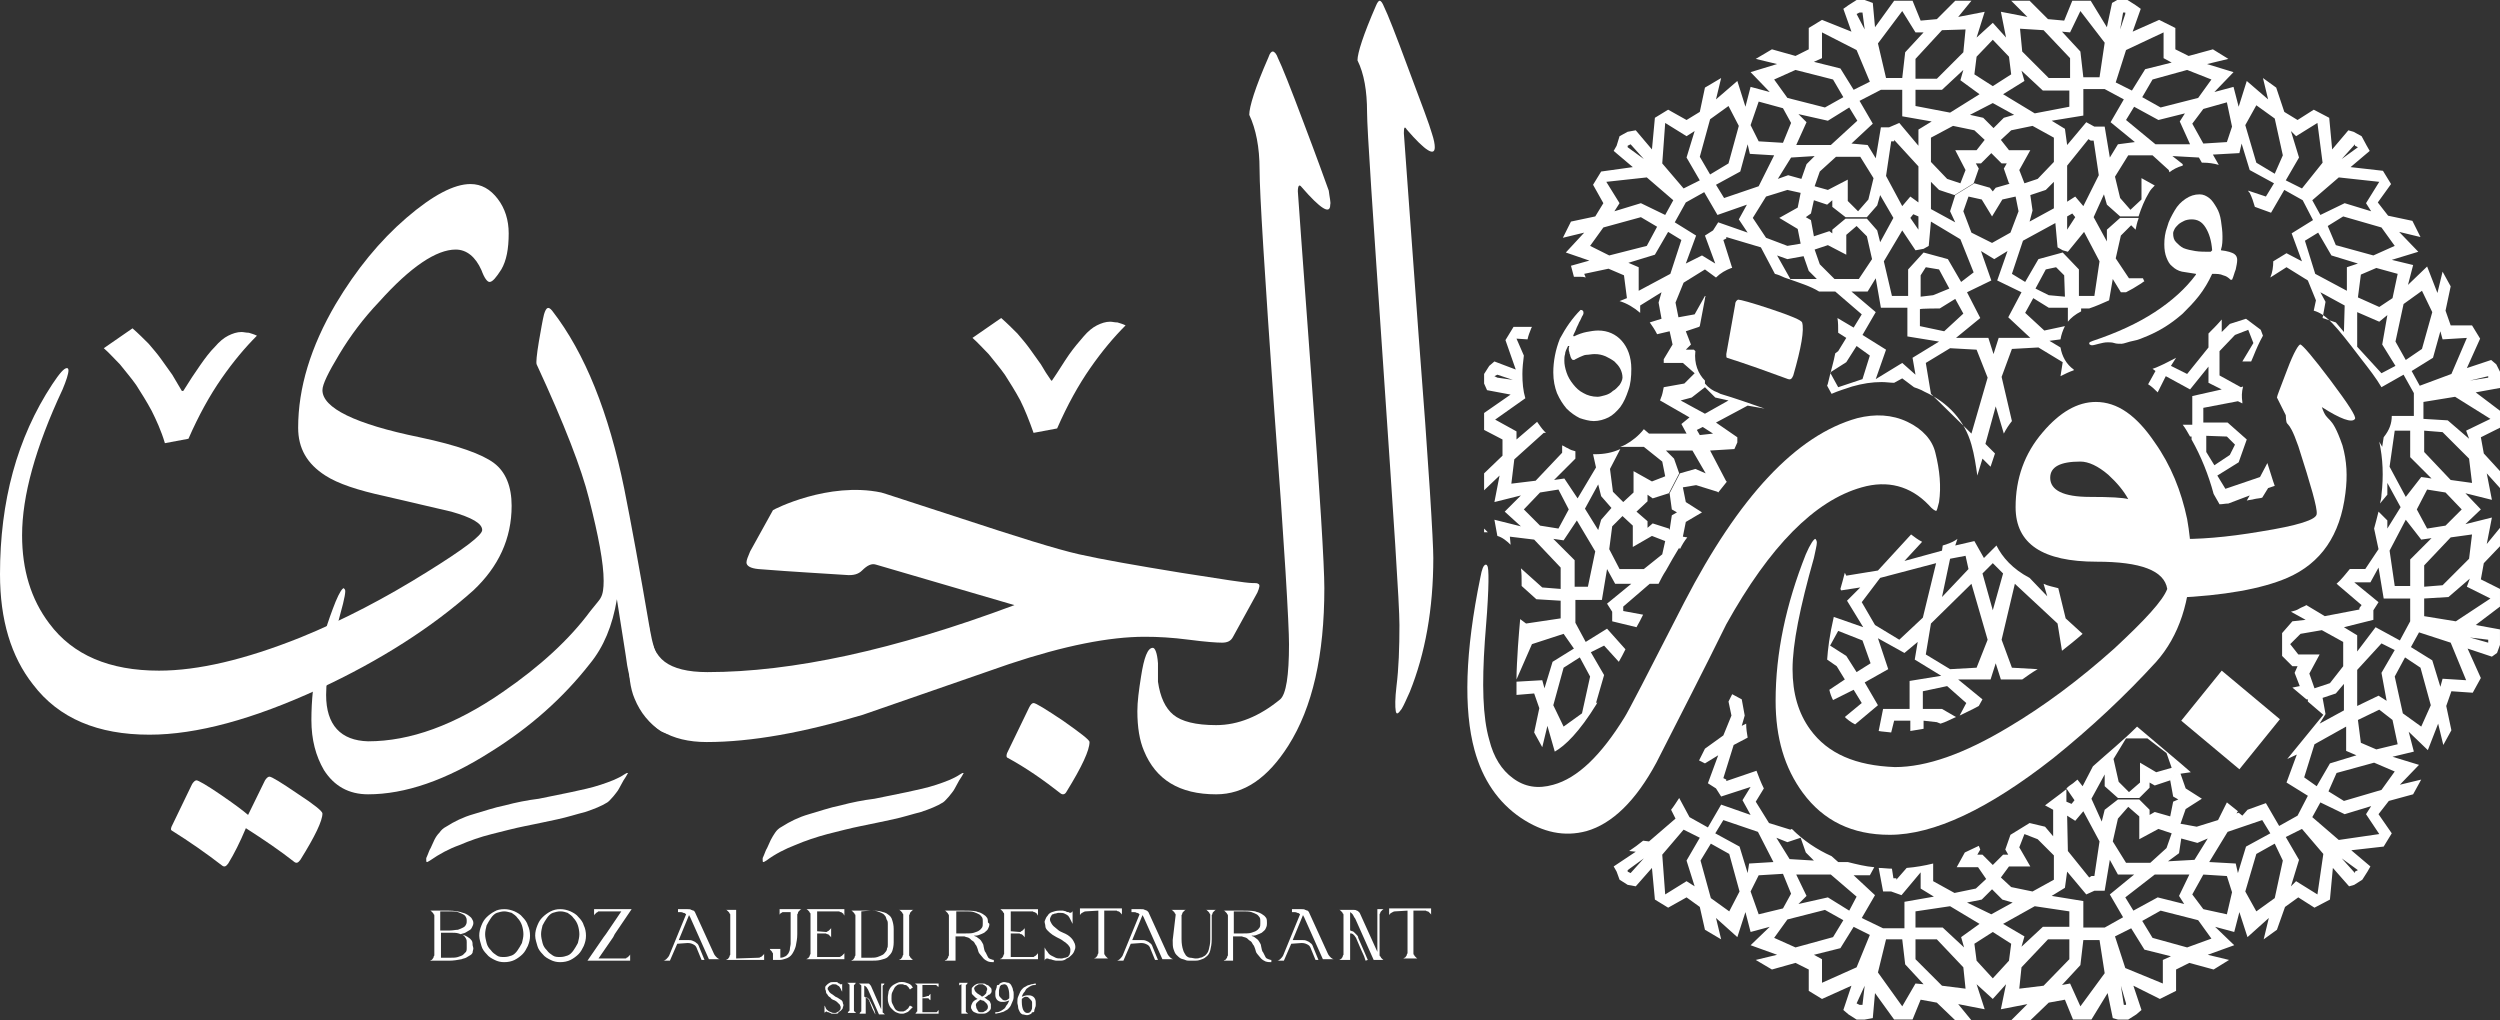 <svg xmlns="http://www.w3.org/2000/svg" xmlns:xlink="http://www.w3.org/1999/xlink" id="Layer_1" x="0px" y="0px" viewBox="0 0 339.6 138.6" style="enable-background:new 0 0 339.6 138.6;" xml:space="preserve"><rect x="0" y="0" width="339.6" height="138.6" fill="#333333" stroke="none"/><style type="text/css">	.st0{fill:#FFFFFF;}</style><g>	<path class="st0" d="M305.1,43.3l-2.2,0.7l-1.1,1.1v-1.7c-0.6,0.7-1.2,1.3-1.8,1.9v1.9l-2.9,3.6l-2.2-1.1l0.7-1.1   c-0.8,0.4-1.5,0.8-2.2,1.1c-0.4,0.2-0.7,0.3-1,0.4l0.4,0.3l-1,1.8c0.5,0.3,0.9,0.7,1.3,1.1l1.1-2.2l3.3,1.8l2.5-3.1V52l1.8,0.9   l-4,0.9v3.9h-1.3c0.4,0.5,0.7,1.1,1,1.6h0.2v0.4c1.3,2.3,2.3,4.8,3,7.4l0.8,1.4c0.4,0,0.8-0.1,1.2-0.1l2.9-1.1l-0.4,0.7   c0.3-0.1,0.7-0.1,1-0.2c0.4-0.1,0.8-0.1,1.1-0.2l0.8-1.3L309,66c-0.3-0.8-0.6-1.9-1-3.1l-1,1.9l-4.7,1.6l-1.1-1.8l2.9-1.8l1.1-3.1   l-2.6-2.3h-3.3v-2l4.7-0.9l0.6,0.3v-0.2c-0.1-0.7-0.1-1.3,0.1-2.1l-0.3,0.1l-2.9-1.6v-3.3l2.1-2.2l1.8-0.7l0.7,1.8l-1.5,2.5h1.2   c0.1-0.2,0.2-0.5,0.3-0.7c0.4-1,0.8-1.9,1.3-2.8l-0.3-0.8L305.1,43.3z M302.5,59.3l1.1,1.1l-0.7,1.4l-2.1,1.4l-1.1-1.8v-2.2   L302.5,59.3L302.5,59.3z"></path>	<path class="st0" d="M268.2,73.5l-2.6,0.6l0.3-0.9c-0.4,0.3-0.8,0.5-1.4,0.7l-0.6,0.2l-0.1,0.7l-5.1,1.4l2.4-2.6   c-0.6-0.3-1.1-0.7-1.5-1l-4.5,4.9l-4.3,0.7l-0.2-0.4c-0.2,0.8-0.4,1.5-0.6,2.2l0.1,0.2l2.6-0.4l-1.8,1.8l2.2,3.6l-4-1.4   c-0.6,2.6-0.8,4.4-0.9,5.8l1.3,0.9l1.1,1.8l-2.1,1.4c0.1,0.5,0.3,1,0.5,1.4l2.8-1.4l1.1,1.8l-2.3,1.9c0.3,0.3,0.8,0.7,1.4,1   l3.1-2.6l-1.8-3.1l3.2-1.8l-1.4-4.2l3.6,2l1.8-1.5l-0.4,2.4l3.6,2.2l-4.3,0.7v3.8h-3.6l-0.6,3c0.5,0.1,1,0.1,1.7,0.2l0.4-1.6h2.2   v1.4c0.6-0.1,1.2-0.2,1.8-0.3v-1.1l1.8,0.2l0.5,0.2c0.7-0.2,1.4-0.6,2.1-0.9l-1.9-1.1h-2.6v-2.4l3.3-0.7l2.6,2.3l-0.9,1.7   c0.8-0.4,1.7-0.8,2.6-1.3l0.5-0.9l-3.3-2.7h4.4l0.7-2.2l0.7,2.2h2.9c0.7-0.5,1.4-1,2.1-1.4l-3.5-0.2l-1.4-3.8l1.8-7.6l5.8,5.4   l0.6,3.7c0.9-0.7,1.9-1.5,2.8-2.3l-2.3-2.1l-1-4.1c-0.7-0.2-1.4-0.3-2-0.6l0.5,1.7l-2.4-2.5c-2.3-1.2-3.7-2.8-4.5-4.4l-1.7,1.7   L268.2,73.5z M264.9,75.9l2.1-0.4l0.4,1.8l-3.6,3.8L264.9,75.9z M252.2,91.3l-1.4-2.2l-2.2-1.4l1.1-2L253,87l1.1,3.1L252.2,91.3z    M258,86.9l-3.3-2l-1.8-3.1l2.5-3.3l7.6-2l-1.8,7.4L258,86.9z M268.5,90.7l-3.6,0.2l-3.3-2l0.7-4.2l5.5-5.4l2.2,7.6L268.5,90.7z    M270.7,76.5l1.4,1.4l-1.4,5l-1.4-5L270.7,76.5z"></path>	<path class="st0" d="M202.1,72.3l-0.5-0.5v0.5h0.3C202,72.3,202.1,72.3,202.1,72.3z"></path>	<path class="st0" d="M339.1,49.5l-0.7-0.6l-3.3,1.1l1.8-4l-1.1-1.8h-2.9l-0.7-2l0.7-3.3l-1.1-2l-0.7,2.9l-1.4-3.6l-2.6,2.5l0.7-2.7   l-2.9-0.7l3.6-1.1l-2.6-2.7l2.9,0.7l-1.1-2.2l-3.3-0.7l-1.4-1.8l1.8-2.5l-1.1-1.8l-4.4-0.5l2.6-2.2l-0.4-0.7l-0.7-1.3l-1.1-0.6   l-0.7-0.2l-2.2,2.6l-0.4-4.3l-2.1-1.1l-2.2,1.4l-1.8-1.1l-1.1-3.3l-1.8-1.3l0.7,2.9l-2.9-2.5l-1.1,3.5l-0.7-2.7l-2.6,0.7l2.6-2.7   l-3.6-1.1l2.9-0.7l-2.1-1.3l-3.3,0.9l-1.8-0.9V3.8l-2.2-1.1l-3.6,1.6l1.1-3.1l-0.7-0.5L289,0h-1.4l-0.7,0.4l-0.7,3.3L284,0.1h-2.5   l-1.1,2.7l-2.2-0.2l-2.5-2.5h-2.5l2.2,2.2l-3.6-0.7l0.7,3.5l-1.8-2l-2.2,2l1.1-3.5L266,2.3l1.8-2.2h-2.2l-2.5,2.5l-2.2,0.2   l-1.1-2.7h-2.5l-2.6,3.6l-0.3-3.3L253.3,0h-1.1l-1.1,0.7l-0.7,0.5l1.1,3.1l-4-1.6l-1.8,1.1v2.9l-1.8,0.9l-3.2-0.9L238.5,8l2.9,0.7   l-3.6,1.1l2.6,2.7l-2.6-0.7l-0.7,2.7L236,11l-2.9,2.5l0.7-2.9l-2.2,1.3l-0.7,3.3l-1.8,1.1l-2.5-1.4l-1.8,1.1l-0.4,4.3l-2.2-2.6   l-1.1,0.2l-1.1,0.6l-0.4,1.3l-0.4,0.7l2.6,2.2l-4.3,0.6l-1.1,1.8l1.4,2.5l-1.1,1.8l-3.3,0.7l-1.1,2.2l2.9-0.7l-2.5,2.7l3.2,1.1   l-2.5,0.7l0.4,1.5h0.8c0.3,0,0.5,0,0.8,0.1l-0.2-0.5l3.3-0.7l2.1,0.9l0.4,3.1l-1,0.4c1,0.3,2,0.9,2.8,1.6v-1l2.9-1.8l-0.4,1.4   l0.4,2.2l-1.6,0.5c0.3,0.4,0.7,1,1,1.6l1.7-0.4l0.4,1.8l-1.2,2c0,0.2,0,0.3,0,0.5h2.6l1.6,1.4l-1.4,1.4l-2.8,0.5   c-0.1,0.5-0.2,1.1-0.4,1.5c0,0.1-0.1,0.2-0.1,0.3l4,2.3l-1.1,0.9l0.7,1.3H224l-0.7-0.6c-0.7,0.9-1.6,1.6-2.5,2.1   c-0.2,0.1-0.4,0.2-0.7,0.3h3.2l2.5,2l0.4,2l-1.8,0.7l-2.5-1.4v2.9l-1.4,1.3l-1.4-1.4l-0.4-3.1l1.4-2.7c-1.1,0.5-2.2,0.7-3.4,0.7   c-0.1,0-0.2,0-0.3,0l0.4,1.8l-2.5,4.2l-1.8-2.7l-1.4,0.2l2.9-2.9v-1c-0.4-0.1-0.7-0.2-1-0.4c-0.3-0.1-0.5-0.3-0.8-0.4v1l-3.6,3.8   l-3.3,0.4l0.4-3.3l4-3.6h0.3c-0.1-0.1-0.1-0.1-0.2-0.2c-0.4-0.4-0.7-0.9-1-1.3l-2.8,2.4v-1.1l-2.9-1.6l4.1-2.9   c-0.3-1-0.4-2.1-0.4-3.3c0-0.8,0.1-1.7,0.2-2.5l-1-2.3l1.5,0.1c0.1-0.5,0.3-1,0.5-1.5c0-0.1,0.1-0.1,0.1-0.2h-2.5l-1.1,1.8l1.4,4   l-2.9-1.1l-0.7,0.6l-0.7,1.1v1.3L202,53l3.2,0.6l-3.6,2.5v2.3l2.5,1.3v2.2l-2.5,2.4v2.3l2.1-2l-0.7,3.6l3.6-0.9l-2.2,2.2l2.2,2   l-3.6-0.9l0.4,2.2c0.7,0.2,1.3,0.7,1.8,1.2l-0.1-1.1l3.3,0.4l3.6,3.8V80l-2.5-0.2l-2.9-2.6c0.1,0.6,0.1,1.3,0.1,2.4l2,1.8l3.3,0.2   V84l-4.7,0.7l-0.8-0.6c-0.1,1.1-0.2,2.3-0.3,3.7c-0.1,1.7-0.2,3.2-0.2,4.5l2.1-4.8l4.3-1.4l1.4,2l-2.9,1.8l-1.1,3.6l-0.3-1.1   l-3.5,0.2c0,0.6,0,1.2,0,1.8l2.4-0.2l0.7,2l-0.7,3.3l1.1,2l0.7-2.9l1,3.5c1.4-0.8,3.3-2.6,5.7-6.5c0,0,0-0.1,0.1-0.2l-0.2,0.1   l1.1-3.8l-1.8-3.1l1.8-0.9l2,2.2c0.3-0.5,0.6-1.1,0.9-1.7l-2.5-2.8l-2.9,1.8l-1.4-2.6v-3.1h3.6l0.7-4.2l1.1,2h2.2l-3.3,2.7l0.7,1.1   v1.3l3.3,0.8c0.3-0.5,0.6-1.1,0.9-1.7l-2.7-0.5v-0.2v-0.4l3.6-3.1h1.2c0.3-0.6,0.6-1.2,1-1.8l0,0l0,0c0.6-1.1,1.2-2.1,1.8-3.1   l-1.4-2.6l-2.2-0.7l-0.7,0.6v-0.9l-1.5-1.3l1.5-1.4v-0.9l0.7,0.5l2.2-0.7l1.4-2.7l-0.7-2l-1.1-1.1h3.6l1.8,3.1l-1.4-0.6l-2.1,0.6   l-1.4,2.7l0.3,2.2l0.7,0.4l-0.7,0.4l-0.3,2l1.4,2.6c0.3-0.6,0.6-1.1,1-1.6l-0.6-0.1l0.4-2l2.2-1.3l-2.2-1.4l-0.4-2l1.8-0.3l2.9,0.9   l0.1,0.1c0.4-0.5,0.8-1,1.2-1.5h-0.1l-2.2-4.2l3.3-0.2l0.4-0.9v-0.7l-2.9-2l4.3-2.3l2.3,0.4c-2-0.7-4-1.4-6-2l-0.2-0.1l-0.2-0.1   c-0.6-0.2-1.2-0.6-1.7-1.2v0.5L233,54l1.8,0.4l-3.2,1.8l-3.3-1.8l1.5-0.4l1.8-1.4v-0.9c-0.9-0.9-1.5-2.3-1.3-4l-0.2-0.2H229   l0.7-0.7L229,45l1.8-0.6l0.1-0.1l0.7-3.7c0-0.1,0-0.2,0.1-0.3l-0.1-0.1l-1.4,2.5l-2.2,0.4l-0.4-2l1.1-2.7l2.9-1.8l1.5,1.1   c0.6-0.6,1.3-1,2.1-1.3h0.1l-1.2-3.8l0.4-0.2v-0.2l4.7,1.4l1.9,3.6c0.4,0.1,0.9,0.3,1.3,0.5c2,0.7,3.6,1.2,4.7,1.9h2.2l3.6,3.1   l-1.1,1.8l-2.2-1.3c0.1,0.6,0.1,1.2,0.1,2l1.1,0.7l-1.1,1.8l-0.4,0.3c-0.2,1.1-0.6,2.4-1,4.1c0,0.1-0.1,0.2-0.1,0.3l0.6,1.1   c0.9-0.4,1.9-0.7,2.8-1c1.4-0.4,2.7-0.6,4-0.6c0.6,0,1.2,0.1,1.7,0.1l1.1-0.6l1.6,1.2c0.5,0.2,0.9,0.3,1.4,0.6   c3.3,1.5,5.5,4,6.4,7.2c0.4,1.4,0.6,2.8,0.8,4.2l0,0l0.7-2.3l1.1,1.1c0.2-0.6,0.4-1.2,0.6-1.8l-1.3-1.3l1.4-5.1l1.1,3.7   c0.3-0.6,0.7-1.2,1.1-1.7l-1.4-6l1.4-3.8l3.6-0.2l3.3,2l-0.3,1.9c0.6-0.3,1.2-0.6,1.8-0.8v-0.1c-1-0.7-1.6-1.8-1.8-3l-1.5-0.9   l1.5-0.2c0.1-0.6,0.3-1.2,0.6-1.8l-2.8,0.6l-2.6-2.4l1.1-2l2.1,1.3h2.6v1.9c0.4-0.5,1-1,1.8-1.4v-0.4h1.1c0.9-0.3,1.8-0.7,2.7-1.1   l0.5-2.9l1.1,1.8h0.7c0.6-0.3,1.3-0.7,1.9-1.1c0.2-0.1,0.4-0.3,0.6-0.4c-0.1-0.1-0.1-0.2-0.2-0.4h-1.9l-1.8-2.7l0.7-3.1l1.4-1.4   l0.6,0.6c0.1-0.5,0.2-1,0.4-1.5v-0.1H288l-1.8,1.6v1.6l-1.8-3.3l1.4-3.1l0.4,1.4l1.8,1.6h2.5c0.4-1.2,0.8-2.2,1.4-3.2   c0.2-0.4,0.5-0.7,0.8-1l-1.8-1v2.9l-1.5,1.4l-1.4-1.6l-0.7-2.9l1.8-2.9h3.3l2.2,2l0.1,0.3c0.5-0.4,1.1-0.7,1.8-0.9v-0.2l-1.4-1.1   l3.6,0.2l0.4,0.7c0,0,0.1,0,0.2,0c0.7,0,1.4,0.1,2.1,0.3l-0.8-1.4l3.6-0.2l0.3-1.3l1.1,3.6l3.3,1.8l-1.1,1.8l-2.4-0.8   c0,0.1,0.1,0.2,0.2,0.3c0.3,0.6,0.5,1.2,0.7,1.9l2.2,0.8l1.8-3.1l2.5,1.4l1.4,2.7l-2.9,1.8l1.4,3.8l-2.1-1.1l-1.8,1.1   c0,0.7-0.1,1.5-0.4,2.2l2.2-1.4l2.9,1.8l1.1,2.7l-0.3,1.4c1.7,0.5,2.9,1.9,6.4,6.5c1.1,1.4,2.1,2.7,2.8,3.9l3-1.7l1.4,2.5v3.1h-3   c0,1-0.3,1.9-1.1,2.9l-0.2,1.3l-0.4-0.7l0,0c0.5,2.3,0.6,4.7,0.3,7.2c0,0.4-0.1,0.8-0.2,1.2l1-1.2v-1.6l1.8,3.3l-1.8,2.9v-1.1   l-1.2-1.2c-0.2,0.8-0.4,1.6-0.6,2.3l0.6,2.8l-1.8,2.7h-2.1c-0.6,0.7-1.1,1.4-1.8,2l3.4,2.9l-0.3,0.4v0.2l-4.7,0.9l-2.5-1.5   c-0.3,0.2-0.7,0.3-1,0.5s-0.7,0.3-1.1,0.4l2,1.1l-1.8,0.2L310,86v3.1l1.4,1.4h0.7l-0.4,0.9l0.7,1.8l-1,0.2l1.9,1.6h0.2v0.3l2.1,1.8   l-4.9,6l1.3-0.6l-1.4,3.8l2.9,1.8l-1.4,2.7l-2.5,1.4l-1.8-3.1l-2.5,0.9l-0.7,0.8l-0.5-0.4l-0.3,0.1l0.2-0.3l-1.5-1.2l-1.2,2.4   l-2.9,0.9l-2.2-0.4l0.7-2l2.2-1.4l-2.2-1.4l-0.7-2l1.4-0.2l-1.5-1.3l-1.3,2.4l0.4,2.2l0.7,0.4l-0.7,0.3l-0.4,2l-2.1-0.6l-0.7,0.4   V110l-1.4-1.4h-2.9l-1.8,1.4l-0.4,1.6l-1.4-3.1l1.8-3.3v1.6l1.8,1.6h2.9l1.4-1.4v-0.7l0.7,0.4l2.1-0.7l1.3-2.4l-5.8-4.9   c-1.9,1.9-4,3.6-6,5.4l-1.4,2.7l-0.7-0.9c-0.2,0.2-0.4,0.3-0.6,0.5c-0.3,0.2-0.6,0.4-0.9,0.7l1.1,1.6l-0.4,0.5l-0.7-0.3v-1.7   c-1,0.8-2,1.5-2.9,2.2l1.1,0.6v3.6l-1.1-1.3l-2.1-0.5l-2.6,1.6l-0.7,2l0.4,0.7h-0.7l-1.4,1.4l-1.4-1.4h-0.7l0.4-0.7l-0.2-0.5   c-0.6,0.3-1.3,0.6-1.9,0.9l-1.1,2h2.9l1.1,1.6l-1.4,1.3l-2.9,0.6l-2.9-1.6v-2.4c-1.2,0.3-2.4,0.5-3.6,0.6l-1.4,1.6v-0.2h-0.4   L257,118c-0.6,0-1.2-0.1-1.8-0.1l0.6,3.2h1.1l1.4,0.5l2.6-3.1v2.2l1.8,1.1l-4,0.7v3.6h-2.9l-2.9-1.4l1.8-3.1l-2.9-2.7h2.2l0.6-1.1   c-1.2-0.1-2.4-0.4-3.6-0.7h-1.3l-0.9-0.8c-2-0.9-3.8-2.1-5.4-3.7l-0.2,0.1l-2.9-0.9l-1.8-2.9l1.1-1.8c-0.4-0.8-0.7-1.6-1-2.4   l-4.1,1.4v-0.2l-0.4-0.2l1.4-4.5l1.9-1c-0.1-0.6-0.2-1.2-0.2-1.9l-0.6,0.3l0.4-1.4l-0.4-2.2l-1.3-0.7l-0.5,1l0.4,1.9l-1.1,2.7   l-2.5,1.8l0,0l-0.8,1.6l0.8,0.4l1.8-1.1l-1.4,3.8l1.1,0.7l0.7,1.1l4-1.3l-1.1,1.8l1.1,2l-4-1.4l-1.8,3.1l-2.5-1.4l-1.4-2.6   c-0.4,0.6-0.7,1.1-1.1,1.6l0.6,1.2l-3.6,3.1l-0.8-0.1c-0.6,0.5-1.3,1-1.9,1.4l0.9,0.1l-3,2l0.4,0.7l0.4,1.1l1.1,0.7l1.1,0.2   l2.2-2.5l0.4,4.3l1.8,1.1l2.5-1.4l1.8,1.3l0.7,3.1l2.2,1.3l-0.7-2.9l2.9,2.6l1.1-3.4l0.7,2.7l2.6-0.7l-2.6,2.5l3.6,1.3l-2.9,0.7   l2.2,1.3l3.2-0.9l1.8,0.9v2.9l1.8,1.1l4-1.8l-1.1,3.3l0.7,0.6l1.1,0.7h1.1l1.1-0.2l0.3-3.4l2.6,3.6h2.5l1.1-2.7l2.2,0.4l2.5,2.4   h2.2l-1.8-2.2l3.6,0.7l-1.1-3.4l2.2,2l1.8-2l-0.7,3.4l3.6-0.7l-2.2,2.2h2.6l2.5-2.4l2.2-0.4l1.1,2.7h2.5l2.2-3.6l0.7,3.4l0.7,0.2   h1.4l1.1-0.7l0.7-0.6l-1.1-3.3l3.6,1.8l2.2-1.1v-2.9l1.8-0.9l3.3,0.9l2.1-1.3l-2.9-0.7l3.6-1.3l-2.6-2.5l2.6,0.7l0.7-2.7l1.1,3.4   l2.9-2.6l-0.7,2.9l1.8-1.3l1.1-3.1l1.8-1.3l2.2,1.4l2.1-1.1l0.4-4.3l2.2,2.5l0.7-0.2l1.1-0.7l0.7-1.1l0.4-0.7l-2.6-2.2l4.4-0.5   l1.1-1.8l-1.8-2.6l1.4-1.8l3.3-0.9l1.1-2l-2.9,0.7l2.6-2.7l-3.6-1.1l2.9-0.7l-0.7-2.7l2.6,2.5l1.4-3.6l0.7,2.9l1.1-2l-0.7-3.3   l0.7-2l2.9,0.2l1.1-2l-1.8-4l3.3,1.1l0.7-0.5l0.4-1.1v-1.4v-0.7l-3.3-0.6l3.3-2.5V80l-2.6-1.3l0.4-2.2l2.2-2.3v-2.5l-1.8,2.2   l0.7-3.6l-3.6,0.9l2.1-2l-2.1-2.2l3.6,0.9l-0.7-3.6l1.8,2V64l-2.2-2.4l-0.4-2.2l2.6-1.3v-2.3l-3.3-2.5l3.3-0.6v-0.9v-1.3   L339.1,49.5z M203.4,51.3l-0.4-0.2l0.4-0.2l2.1,0.7L203.4,51.3z M207,69.2l2.2-2.3l2.5-0.4l1.4,2.7l-1.4,2.6l-2.5-0.4L207,69.2z    M214.6,89.3l1.4,2.6l-1.1,5l-2.5,1.8l-1.4-2.9l1.4-5.1L214.6,89.3z M215.7,79.7h-1.8v-3.6l-2.9-2.9l1.4,0.2l1.8-2.7l2.5,4.2   L215.7,79.7z M217.5,70.6l-0.4,1.4l-1.8-2.9l1.8-3.3l0.4,1.6l1.4,1.6L217.5,70.6z M224.4,72.8l1.8,0.7l-0.4,1.8l-2.5,2H220   l-1.4-2.7l0.4-3.1l1.4-1.4l1.4,1.3v2.9L224.4,72.8z M231.3,58l1.4,0.9l-1.8,0.2l-0.4-0.7L231.3,58z M297.1,9.5l3.3,1.3l-1.8,2.5   l-5.1,1.3l-2.5-1.4l1.4-2.4L297.1,9.5z M288.4,1.7h0.3v0.2L288,4L288.4,1.7z M288.8,6.8l5.1-2.4v3.5l1.1,0.6l-3.6,0.9l-1.8,2.9   l-2.2-1.1L288.8,6.8z M281.2,4.4l1.4-2.9l3.3,4.3l-0.7,4.7H283L282.6,7l-2.5-2.7L281.2,4.4L281.2,4.4z M277.6,4.1l3.6,3.8v2.7h-2.9   L274.7,7l-0.3-3.1L277.6,4.1z M275.8,26.5l-2.6-1.6l-2.1,0.6l-0.4,0.5l-0.4-0.5l-2.1-0.6l-2.6,1.6l-0.7,2.2l0.7,1.5l-3.3-1.8v-3.7   l1.1,1.1l2.1,0.7l2.6-1.6l0.7-2l-0.4-0.7h0.7l1.4-1.4l1.4,1.4h0.7l-0.4,0.7l0.7,2L275.8,26.5l2.1-0.7l1.1-1.1v3.6l-3.3,1.8l0.4-1.5   L275.8,26.5z M263.5,41.9l2.1-1.3l1.1,2l-2.6,2.4l-3.3-0.7V42C260.9,41.9,263.5,41.9,263.5,41.9z M260.9,40.3v-2.9l0.7-1.1l1.8,0.3   l1.4,2.6l-2.2,0.9L260.9,40.3z M266.4,38.3l-1.8-3.1l-3.3-0.9l-2.1,2.3v3.6H257l-1.1-4.7l2.5-4.2l1.8,2.7l1.1-0.2l0.7-0.4l0.3-3.3   l4,2.4l1.8,4.5L266.4,38.3z M259.5,26.7l-1.1,1.3l-2.2-4.1l0.7-4.7h0.4V19l3.3,3.6v4.9L259.5,26.7z M260.6,29.4v1.8l-1.1-1.6   l0.4-0.5L260.6,29.4z M267.8,31.6l-1.1-2.9l0.7-2l1.8,0.4l1.4,2.3l1.4-2.3l1.8-0.4l0.4,2l-1.1,2.9l-2.5,1.4L267.8,31.6z    M268.9,12.8l-4,2.5l-4.7-0.9v-2.2h3.6l2.9-2.7l-0.4,1.4L268.9,12.8z M270.7,14l2.9,1.6l-1.4,0.4l-1.4,1.4l-1.4-1.4l-1.8-0.4   L270.7,14z M265.3,17.1l2.9,0.6l1.4,1.3l-1.1,1.4h-2.9l1.4,2.7l-0.7,1.8l-1.8-0.6l-2.2-2.3v-3.3L265.3,17.1z M276.8,24.3l-1.8,0.6   l-0.7-1.8l1.5-2.7h-2.9l-1.1-1.4l1.4-1.3l2.9-0.6l2.9,1.6V22L276.8,24.3z M272.1,12.8L275,11l-0.4-1.4l2.9,2.7h3.6v2.2l-4.7,0.9   L272.1,12.8z M268.5,7.7l2.2-2.3l2.2,2.3l0.3,2.4l-2.5,1.6l-2.5-1.6L268.5,7.7z M263.8,4.1L267,4l-0.3,3.1l-3.6,3.6h-2.9V8   L263.8,4.1z M258.4,1.5l1.8,2.9h1.1l-2.5,2.7l-0.4,3.5h-2.2l-1.1-4.7L258.4,1.5z M255.5,12.2h2.9v3.6l4,0.7l-1.8,1.1v2.2l-2.6-3.1   l-1.4,0.6h-1.1l-0.7,4.2l-1.1-1.8l-2.2-0.2l2.9-2.7l-1.8-3.1L255.5,12.2z M248.3,25.8l-1.8-0.5l0.7-2l2.2-2h3.3l1.8,2.9l-0.7,2.9   l-1.4,1.6l-1.4-1.4v-2.9L248.3,25.8z M244.3,15.5l4,0.9l2.9-1.8l1.1,1.8l-3.6,3.3H244l1.4-3.1L244.3,15.5z M246.5,21.2l-1.1,1.1   l-0.7,2l-1.8-0.5l-1.4,0.5l1.8-2.9L246.5,21.2z M252.6,1.7h0.4l0.3,2.3l-1.1-2.1L252.6,1.7z M247.5,7.9V4.4l4.7,2.4l1.8,4.3   l-2.2,1.1L250,9.3l-3.6-0.9L247.5,7.9z M243.9,9.5l5.1,1.3l1.4,2.4l-2.5,1.4l-5.1-1.3l-1.8-2.5L243.9,9.5z M238.9,13.8l3.3,0.9   l1.1,2l-1.1,2.7l-3.3-0.2l-1.1-2.2L238.9,13.8z M237.4,19.6l0.3,1.3l3.3,0.2l-2.1,4.2l-4.7,1.6l-1.1-1.8l3.3-1.8L237.4,19.6z    M232.3,16.2l2.5-1.8l1.4,2.7l-1.4,5.1l-2.5,1.5l-1.4-2.4L232.3,16.2z M226.2,16.7l2.9,1.8l1.1-0.7l-1.1,3.6l1.8,3.1l-2.2,1.1   l-2.9-3.4L226.2,16.7z M221.1,20v-0.2l0.4-0.2l1.8,2L221.1,20z M223.7,24.1l3.6,3.1l-1.1,2l-3.3-1.6l-3.6,1.1l0.7-1.1l-1.8-2.9   L223.7,24.1z M218.6,34.7l-2.6-1.3l1.8-2.5l5.1-1.4l2.2,1.3l-1.4,2.6L218.6,34.7z M226.9,37.2l-4.3,2.3v-3.2l-1.4-0.6l3.6-1.1   l1.8-3.1l1.8,1.1L226.9,37.2z M237.4,31.6l-4-1.4l-0.7,1.1l-1.1,0.7l1.4,3.8l-1.8-1.1l-2.2,1.1l1.4-3.8l-2.9-1.8l1.5-2.7l2.5-1.4   l1.8,3.1l4-1.4l-1.1,2L237.4,31.6z M238.1,29.6l1.8-2.9l2.9-0.9l1.8,0.4l-0.4,2l-2.5,1.4l2.5,1.5l0.4,2l-1.8,0.3l-2.9-1.1   L238.1,29.6z M243.2,37.9l-1.8-3.2l1.4,0.5l2.2-0.4l1.4-2.7l-0.4-2.2l-0.7-0.4L246,29l0.4-1.8l1.8,0.6l0.7-0.6v0.9l1.8,1.4h2.9   l1.4-1.6l0.4-1.4l1.8,3.1l-1.8,3.3l-0.4-1.6l-1.4-1.6h-2.9l-1.8,1.5v0.5l-0.4-0.3l-2.1,0.7l-1.4,2.7l0.7,2l1.1,1.1   C246.8,37.9,243.2,37.9,243.2,37.9z M247.2,35.9l-0.7-2l1.8-0.6l2.5,1.3v-2.7l1.4-1.2l1.4,1.4l0.7,3.1l-1.8,2.7h-3.3L247.2,35.9z    M253,51.5l-3.3,1.1l-1.1-2l2.2-1.4l1.4-2.2l1.8,1.3L253,51.5z M260.2,50.9l-1.8-1.6l-3.6,2.2l1.4-4l-3.2-2l1.8-3.1l-3.3-2.8h2.2   l1.1-1.8l0.7,4h3.6v3.9l4.3,0.7l-3.6,2.2L260.2,50.9z M267.8,58.9l-5.5-5.4l-0.7-4.2l3.3-2l3.6,0.2l1.5,3.8L267.8,58.9z    M275.8,45.9h-4.3l-0.7,2.2l-0.7-2.2h-4.4l3.3-2.7l-1.8-3.5l3.3-1.6l-1.4-4l1.8,1.1l1.8-1.1l-1.4,4l3.3,1.6l-1.8,3.4L275.8,45.9z    M280.5,40.3l-2.2-0.2l-1.8-0.9l1.4-2.6l1.4-0.3l1.1,1.1L280.5,40.3L280.5,40.3z M285.2,35.5l-0.7,4.7h-2.1v-3.6l-2.2-2.3l-3.3,0.9   l-1.8,3.1l-1.8-1.1l1.5-4.5l4.4-2.4l0.3,3.3l0.7,0.4l0.7,0.2l2.2-2.7L285.2,35.5z M280.8,31.2v-1.8l0.7-0.4l0.4,0.5L280.8,31.2z    M283,28l-1.1-1.3l-1.1,0.7v-4.9l2.9-3.6l0.3,0.2h0.4l0.7,4.7L283,28z M287.7,19.6l-1.1,1.8l-0.7-4.2h-1.4l-1.1-0.6l-2.6,3.1   l-0.3-2.2l-1.8-1.1l4.3-0.7v-3.6h2.9l2.6,1.4l-1.8,3.1l3.3,2.7L287.7,19.6z M292.8,19.6l-4-3.3l1.1-1.8l3.3,1.8l3.6-0.9l-0.7,1.1   l1.4,3.1L292.8,19.6L292.8,19.6z M302.5,19.3l-3.2,0.2l-1.5-2.7l1.5-2l3.2-0.9l0.7,3.3L302.5,19.3z M288.8,100.3h2.9l2.6,2l0.7,2   l-2.1,0.6l-2.2-1.3v2.7l-1.5,1.3l-1.4-1.4l-0.7-3.1L288.8,100.3z M221.5,118.6l-0.4-0.2v-0.2l2.2-1.6L221.5,118.6z M252.2,121.8   l-1,1.9l-2.9-1.8l-4,0.9l1.1-1.1l-1.4-2.9h4.7L252.2,121.8z M242.8,114.4l1.8-0.6l0.7,2l1.1,1.1l-3.3-0.2l-1.8-2.9L242.8,114.4z    M230.2,120.4l-1.1-0.7l-2.9,1.8l-0.4-5.4l2.9-3.4l2.2,1.1l-1.8,3.1L230.2,120.4z M234.9,123.8l-2.5-1.8l-1.4-5.1l1.4-2.3l2.5,1.4   l1.4,5.1L234.9,123.8z M237.4,118.6l-1.1-3.6l-3.3-1.8l1.1-1.8l4.7,1.6l2.1,4.1l-3.3,0.2L237.4,118.6z M238.9,124.2l-1.1-3.1   l1.1-2.2l3.3-0.2l1.1,2.7l-1.1,2L238.9,124.2z M243.9,128.7l-2.9-1.3l1.8-2.5l5.1-1.3l2.5,1.4l-1.4,2.3L243.9,128.7z M253,136.5   h-0.4l-0.4-0.2l1.1-2.4L253,136.5z M252.2,131.4l-4.7,2.1v-3.2l-1.1-0.6l3.6-0.9l1.8-2.9l2.2,1.1L252.2,131.4z M296,115.9l0.3-2   l2.2,0.6l1.4-0.6l-1.8,2.9l-3.6,0.2L296,115.9z M296.7,122.8l-3.6-0.9l-3.3,1.8l-1.1-1.8l4-3.1h4.7l-1.4,2.9L296.7,122.8z    M287.7,111.2l1.4-1.6l1.5,1.3v3.1l2.6-1.4l1.8,0.6l-0.7,2l-2.2,2h-3.3l-1.8-2.9L287.7,111.2z M280.8,110.8l1.1,0.7l1.1-1.3   l2.2,4.1l-0.7,4.7h-0.4l-0.3,0.2l-2.9-3.6L280.8,110.8L280.8,110.8z M272.9,117.7h2.9l-1.5-2.6l0.7-1.8l1.8,0.7l2.2,2.2v3.3   l-2.9,1.6l-2.9-0.6l-1.4-1.3L272.9,117.7z M272.1,125.5l4.3-2.4l4.7,0.7v2.1h-3.6l-2.9,2.7l0.4-1.4L272.1,125.5z M269.2,122.2   l1.4-1.4l1.4,1.4l1.4,0.4l-2.9,1.6l-3.3-1.6L269.2,122.2z M260.2,123.8l4.7-0.7l4,2.4l-2.5,1.8l0.4,1.4l-2.9-2.7h-3.7V123.8   L260.2,123.8z M260.2,133.6l-1.8,3.1l-3.3-4.6l1.1-4.5h2.2l0.4,3.4l2.5,2.7L260.2,133.6z M263.8,133.9l-3.6-3.6v-2.7h2.9l3.6,3.8   l0.3,2.9L263.8,133.9z M272.9,130.5l-2.2,2.4l-2.2-2.4l-0.3-2.3l2.5-1.6l2.5,1.6L272.9,130.5z M277.6,133.9l-3.3,0.4l0.3-2.9   l3.6-3.8h2.9v2.7L277.6,133.9z M282.6,136.7l-1.4-3.1l-1.1,0.2l2.5-2.7l0.4-3.4h2.2l0.7,4.5L282.6,136.7z M285.9,126H283v-3.6   l-4.3-0.7l1.8-1.1l0.3-2.2l2.6,3.1l1.1-0.5h1.4l0.7-4.2l1.1,2h2.2l-3.3,2.7l1.8,3.1L285.9,126z M288.8,136.5h-0.3l-0.4-2.6l0.7,2.4   L288.8,136.5L288.8,136.5z M293.8,130.4v3.2l-5.1-2.1l-1.4-4.3l2.2-1.1l1.8,2.9l3.6,0.9L293.8,130.4z M297.1,128.7l-4.7-1.3   l-1.4-2.3l2.5-1.4l5.1,1.3l1.8,2.5L297.1,128.7z M302.5,124.2l-3.2-0.7l-1.5-2l1.5-2.7l3.2,0.2l0.7,2.2L302.5,124.2z M304,118.6   l-0.3-1.3l-3.6-0.2l2.5-4.1l4.7-1.6l1.1,1.8l-3.3,1.8L304,118.6z M309,122l-2.5,1.8l-1.5-2.7l1.5-5.1l2.5-1.4l1.1,2.3L309,122z    M331.5,45l0.3,1.1l3.3-0.2l-2.1,4.9l-4.3,1.6l-1.1-2l2.9-1.8L331.5,45z M325.7,37.2l-0.7,3.3l-1.8,1.2l-2.9-1.3l0.4-3.1l2.1-0.9   L325.7,37.2z M323.5,30.9l1.8,2.5l-2.9,1.3l-5.1-1.4l-1.1-2.6l2.1-1.3L323.5,30.9z M319.9,19.6v0.2l0.4,0.2l-2.2,1.6L319.9,19.6z    M317.7,24.1l5.5,0.6l-1.8,2.9l0.7,1.1l-3.6-1.1l-3.3,1.6l-1.1-2L317.7,24.1z M309,23.6l-2.5-1.5L305,17l1.5-2.7l2.5,1.8l1.1,5   L309,23.6z M312.7,25.6l-2.2-1.1l1.8-3.1l-1.1-3.6l0.7,0.7l2.9-1.8l0.7,5.4L312.7,25.6z M318.4,45.1l-1.1-1.3l-1.8-0.6l0.4-2.2   l-0.7-1.3l3.3,1.8L318.4,45.1L318.4,45.1z M318.8,36.3v3.2l-4.3-2.3l-1.4-4.5l1.8-1.1l1.8,3.1l3.6,1.1L318.8,36.3z M323.5,50.7   l-3.3-3.6v-4.7l3,1.3l1.1-0.9l-0.7,4l1.8,2.9L323.5,50.7z M326.8,48.9l-1.4-2.5l1.1-5.1l2.5-1.8l1.4,2.9l-1.4,5L326.8,48.9z    M324.6,63.4l0.7-4.9h2.1v3.6l2.9,2.9l-1.4-0.2l-2.1,2.7L324.6,63.4z M332.2,66.9l2.2,2.3l-2.2,2.2l-2.5,0.4l-1.4-2.6l1.4-2.7   L332.2,66.9z M326.8,70.6l2.1,2.7l1.4-0.2l-2.9,2.9v3.6h-2.1l-0.7-4.8L326.8,70.6z M322.4,84.2v-1.3l0.7-1.1l-3.3-2.7h2.2l1.1-2   l0.7,4.2h3.6v3.1L326,87l-3.3-1.8l-2.5,3.3v-2.2l-1.8-1.1L322.4,84.2z M324.2,95.2l-1.1-0.7l-2.9,1.4V91l3.3-3.6l1.8,0.9l-1.8,3.1   L324.2,95.2z M313.7,91.5l1.4-2.6h-2.9l-1.1-1.4l1.4-1.4l2.9-0.5l2.9,1.6v3.3l-1.8,2.3l-2.1,0.7L313.7,91.5z M315.9,97l-0.4-2.2   l1.8-0.6l1.1-1.3v3.6l-3.3,1.8L315.9,97z M313,105.6l1.4-4.5l4.3-2.4v3.3l1.4,0.6l-3.6,1.1l-1.8,3.1L313,105.6z M314.8,121.5   l-2.9-1.8l-0.7,0.7l1.1-3.6l-1.8-3.1l2.2-1.1l2.9,3.4L314.8,121.5z M320.3,118.2l-0.4,0.2v0.2l-1.8-2L320.3,118.2z M317.7,114.1   l-3.6-3.1l1.1-2l3.3,1.6l3.6-1.1l-0.7,1.1l1.8,2.7L317.7,114.1z M325.3,104.8l-1.8,2.5l-5.1,1.5l-2.1-1.3l1.1-2.5l5.1-1.4   L325.3,104.8z M322.8,101.8l-2.1-0.9l-0.4-3.1l2.9-1.4l1.8,1.4l0.7,3.3L322.8,101.8z M328.9,98.7l-2.5-1.8l-1.1-5l1.4-2.6l2.1,1.4   l1.4,5.1L328.9,98.7z M331.8,92.2l-0.3,1.1l-1.1-3.6l-2.9-1.8l1.1-2l4.3,1.4l2.1,5.1L331.8,92.2z M338,86.9v0.2v0.2l-2.5-0.7   L338,86.9z M338.3,81.3l-4.7,3.1l-4.3-0.7v-2.4l3.3-0.2l2.9-2.5l-0.4,1.1L338.3,81.3z M335.8,72.6l-0.4,3.3l-3.6,3.6l-2.5,0.2v-2.9   l3.6-3.8L335.8,72.6z M332.9,65.2l-3.6-3.8v-2.9l2.5,0.2l3.6,3.6l0.4,3.3L332.9,65.2z M338.3,56.9l-3.3,1.6l0.4,1.1l-2.9-2.5   l-3.3-0.2v-2.3l4.3-0.7L338.3,56.9z M338,51.1v0.2l-2.5,0.4L338,51.1L338,51.1z"></path>	<g>		<path class="st0" d="M64.3,128.8c0,0.2-0.1,0.4-0.1,0.6c-0.1,0.2-0.2,0.3-0.4,0.4c-0.2,0.1-0.3,0.2-0.5,0.3s-0.4,0.1-0.6,0.2    c-0.5,0.1-1.1,0.2-1.7,0.2h-2.6c0.1,0,0.1-0.1,0.2-0.1s0.1-0.1,0.2-0.2c0.1-0.1,0.1-0.2,0.1-0.2c0-0.1,0.1-0.2,0.1-0.2v-5.4    c0-0.1,0-0.2-0.1-0.2c0-0.1-0.1-0.2-0.1-0.2c-0.1-0.1-0.1-0.1-0.2-0.2s-0.1-0.1-0.2-0.1H61c0.6,0,1.2,0.1,1.6,0.2    c0.2,0.1,0.4,0.1,0.6,0.2c0.2,0.1,0.4,0.2,0.5,0.3s0.3,0.2,0.4,0.4c0.1,0.2,0.2,0.3,0.2,0.6l0,0l0,0l0,0l0,0    c0,0.2-0.1,0.4-0.2,0.6c-0.1,0.2-0.2,0.3-0.4,0.4c-0.2,0.1-0.3,0.2-0.5,0.3s-0.4,0.1-0.6,0.2c0.2,0.1,0.4,0.1,0.6,0.2    c0.2,0.1,0.4,0.2,0.5,0.3c0.2,0.1,0.3,0.3,0.4,0.4c0.1,0.2,0.1,0.4,0.1,0.6L64.3,128.8L64.3,128.8z M61.1,126.4    c0.4,0,0.8-0.1,1.1-0.1c0.3-0.1,0.5-0.2,0.7-0.3s0.3-0.2,0.4-0.4s0.1-0.3,0.1-0.5s0-0.3-0.1-0.5s-0.2-0.3-0.4-0.4    c-0.2-0.1-0.4-0.2-0.7-0.3c-0.3-0.1-0.7-0.1-1.2-0.1h-1.2v2.6H61.1L61.1,126.4z M61,130.1c0.5,0,0.9,0,1.2-0.1    c0.3-0.1,0.6-0.2,0.7-0.3s0.3-0.3,0.4-0.4c0.1-0.2,0.1-0.3,0.1-0.5V128c0-0.2,0-0.3-0.1-0.5s-0.2-0.3-0.3-0.4s-0.4-0.2-0.7-0.3    s-0.7-0.1-1.1-0.1h-1.3v3.4L61,130.1L61,130.1z"></path>		<path class="st0" d="M68.5,123.5c0.5,0,0.9,0.1,1.4,0.3c0.4,0.2,0.8,0.4,1.1,0.8c0.3,0.3,0.6,0.7,0.7,1.1c0.2,0.4,0.3,0.9,0.3,1.4    s-0.1,0.9-0.3,1.4c-0.2,0.4-0.4,0.8-0.7,1.1c-0.3,0.3-0.7,0.6-1.1,0.8c-0.4,0.2-0.9,0.3-1.4,0.3s-0.9-0.1-1.3-0.3    c-0.4-0.2-0.8-0.4-1.1-0.8c-0.3-0.3-0.6-0.7-0.7-1.1c-0.1-0.4-0.3-0.9-0.3-1.4s0.1-0.9,0.3-1.4c0.2-0.5,0.4-0.8,0.7-1.1    c0.3-0.3,0.7-0.6,1.1-0.8C67.5,123.6,68,123.5,68.5,123.5z M68.5,123.8c-0.3,0-0.7,0.1-1,0.2s-0.6,0.4-0.8,0.7s-0.4,0.6-0.6,1    c-0.1,0.4-0.2,0.8-0.2,1.2s0.1,0.8,0.2,1.2c0.1,0.4,0.3,0.7,0.6,1c0.2,0.3,0.5,0.5,0.8,0.7s0.6,0.2,1,0.2c0.4,0,0.7-0.1,1-0.2    s0.6-0.4,0.8-0.7c0.2-0.3,0.4-0.6,0.6-1c0.1-0.4,0.2-0.8,0.2-1.2s-0.1-0.9-0.2-1.2c-0.1-0.3-0.3-0.7-0.6-1    c-0.2-0.3-0.5-0.5-0.8-0.7C69.1,123.9,68.8,123.8,68.5,123.8z"></path>		<path class="st0" d="M76.1,123.5c0.5,0,0.9,0.1,1.4,0.3c0.4,0.2,0.8,0.4,1.1,0.8c0.3,0.3,0.6,0.7,0.7,1.1c0.2,0.4,0.3,0.9,0.3,1.4    s-0.1,0.9-0.3,1.4c-0.2,0.4-0.4,0.8-0.7,1.1c-0.3,0.3-0.7,0.6-1.1,0.8c-0.4,0.2-0.9,0.3-1.4,0.3s-0.9-0.1-1.3-0.3    c-0.4-0.2-0.8-0.4-1.1-0.8c-0.3-0.3-0.6-0.7-0.7-1.1c-0.1-0.4-0.3-0.9-0.3-1.4s0.1-0.9,0.3-1.4c0.2-0.5,0.4-0.8,0.7-1.1    c0.3-0.3,0.7-0.6,1.1-0.8C75.2,123.6,75.6,123.5,76.1,123.5z M76.1,123.8c-0.3,0-0.7,0.1-1,0.2s-0.6,0.4-0.8,0.7    c-0.2,0.3-0.4,0.6-0.6,1c-0.1,0.4-0.2,0.8-0.2,1.2s0.1,0.8,0.2,1.2c0.1,0.4,0.3,0.7,0.6,1c0.2,0.3,0.5,0.5,0.8,0.7s0.6,0.2,1,0.2    c0.4,0,0.7-0.1,1-0.2s0.6-0.4,0.8-0.7s0.4-0.6,0.6-1c0.1-0.4,0.2-0.8,0.2-1.2s-0.1-0.9-0.2-1.2c-0.1-0.3-0.3-0.7-0.6-1    c-0.2-0.3-0.5-0.5-0.8-0.7C76.8,123.9,76.5,123.8,76.1,123.8z"></path>		<path class="st0" d="M82.3,126.9l2.1-3.1h-3c-0.1,0-0.2,0-0.2,0.1c-0.1,0-0.2,0.1-0.2,0.1s-0.1,0.1-0.2,0.2    c-0.1,0.1-0.1,0.1-0.1,0.2v-0.9h5.1l-2.3,3.4l-0.2,0.4l-2,2.9h3.6c0.1,0,0.2,0,0.2-0.1c0.1,0,0.2-0.1,0.2-0.1s0.1-0.1,0.2-0.2    c0.1-0.1,0.1-0.1,0.1-0.2v0.9h-5.8l2.2-3.2L82.3,126.9z"></path>		<path class="st0" d="M92,128.2L92,128.2l-1,2.3h-0.9c0.1,0,0.3-0.1,0.4-0.2s0.3-0.3,0.4-0.5l2.3-5.6c-0.1-0.1-0.2-0.2-0.4-0.2    c-0.1-0.1-0.3-0.1-0.5-0.1h-0.2v-0.4h0.5c0.4,0,0.6,0,0.8,0s0.4,0,0.5,0.1c0.1,0,0.2,0.1,0.3,0.1s0.1,0.1,0.2,0.2l2.6,5.7    c0.1,0.2,0.3,0.4,0.4,0.5s0.3,0.2,0.4,0.2h-1.5l-2.5-5.6c0-0.1-0.1-0.1-0.1-0.2c0-0.1-0.1-0.1-0.1-0.2l-1.4,3.4h1.3    c0.2,0,0.4,0,0.6,0.1c0.2,0.1,0.3,0.1,0.5,0.3c0.2,0.1,0.3,0.3,0.4,0.6l0.7,1.7h-0.4l-0.7-1.7c-0.1-0.2-0.2-0.3-0.4-0.4    c-0.2-0.1-0.4-0.2-0.8-0.2L92,128.2L92,128.2z"></path>		<path class="st0" d="M103,130.1c0.1,0,0.2,0,0.3-0.1c0.1,0,0.2-0.1,0.2-0.1s0.1-0.1,0.2-0.2s0.1-0.1,0.1-0.2v0.9h-5.2    c0.1,0,0.1-0.1,0.2-0.1s0.1-0.1,0.2-0.2c0.1-0.1,0.1-0.2,0.1-0.2c0-0.1,0.1-0.2,0.1-0.2v-5.4c0-0.1,0-0.2-0.1-0.2    c0-0.1-0.1-0.2-0.1-0.2c-0.1-0.1-0.1-0.1-0.2-0.2s-0.1-0.1-0.2-0.1h1.4v6.6L103,130.1L103,130.1z"></path>		<path class="st0" d="M104.5,128.9h1.5v1.2c0.3,0,0.5-0.1,0.7-0.2c0.2-0.1,0.3-0.3,0.4-0.4c0.1-0.2,0.2-0.4,0.2-0.6    s0.1-0.5,0.1-0.7c0-0.2,0-0.4,0-0.7s0-0.4,0-0.5v-3.1h-1.1c-0.1,0.1-0.2,0.1-0.3,0.2c-0.1,0.1-0.1,0.2-0.1,0.2v-0.8h3    c-0.1,0-0.1,0-0.2,0.1s-0.1,0.1-0.2,0.2s-0.1,0.2-0.1,0.2c0,0.1-0.1,0.2-0.1,0.2v2.7c0,0.6-0.1,1.1-0.2,1.6    c-0.1,0.4-0.3,0.8-0.5,1.1s-0.5,0.5-0.8,0.6s-0.6,0.2-0.9,0.2H105v-0.8c0-0.1,0-0.2-0.1-0.2c0-0.1-0.1-0.2-0.1-0.2    c-0.1-0.1-0.1-0.1-0.2-0.2C104.6,128.9,104.6,128.9,104.5,128.9z"></path>		<path class="st0" d="M112.2,126.6c0.1,0,0.2,0,0.2-0.1c0.1,0,0.2-0.1,0.2-0.1s0.1-0.1,0.2-0.2c0.1-0.1,0.1-0.1,0.1-0.2v1.4    c0-0.1,0-0.1-0.1-0.2s-0.1-0.1-0.2-0.2c-0.1-0.1-0.1-0.1-0.2-0.1c-0.1,0-0.2-0.1-0.2-0.1H111v3.2h3c0.1,0,0.2,0,0.2-0.1    c0.1,0,0.2-0.1,0.2-0.1c0.1-0.1,0.1-0.1,0.2-0.2s0.1-0.1,0.1-0.2v0.9h-5.2c0.1,0,0.1-0.1,0.2-0.1s0.1-0.1,0.2-0.2    c0.1-0.1,0.1-0.2,0.1-0.2c0-0.1,0.1-0.2,0.1-0.2v-5.4c0-0.1,0-0.2-0.1-0.2c0-0.1-0.1-0.2-0.1-0.2c-0.1-0.1-0.1-0.1-0.2-0.2    s-0.1-0.1-0.2-0.1h5.2v0.9c0-0.1-0.1-0.1-0.1-0.2s-0.1-0.1-0.2-0.2c-0.1-0.1-0.2-0.1-0.2-0.1c-0.1,0-0.2-0.1-0.2-0.1h-3v2.7    L112.2,126.6L112.2,126.6z"></path>		<path class="st0" d="M121.4,128c0,0.5-0.1,0.9-0.2,1.2s-0.4,0.6-0.6,0.8s-0.6,0.3-1,0.4c-0.4,0.1-0.9,0.1-1.4,0.1h-2.6    c0.1,0,0.1-0.1,0.2-0.1s0.1-0.1,0.2-0.2c0.1-0.1,0.1-0.2,0.1-0.2c0-0.1,0.1-0.2,0.1-0.2v-5.4c0-0.1,0-0.2-0.1-0.2    c0-0.1-0.1-0.2-0.1-0.2c-0.1-0.1-0.1-0.1-0.2-0.2s-0.1-0.1-0.2-0.1h2.6c0.5,0,1,0,1.4,0.1s0.8,0.2,1,0.4c0.3,0.2,0.5,0.4,0.6,0.8    c0.1,0.3,0.2,0.7,0.2,1.2V128z M117,123.8v6.3h1.2c0.4,0,0.7,0,1-0.1s0.5-0.2,0.7-0.3s0.3-0.3,0.4-0.4c0.1-0.1,0.2-0.3,0.2-0.5    c0.1-0.1,0.1-0.3,0.1-0.5c0-0.1,0-0.3,0-0.4v-2c0-0.1,0-0.2,0-0.4s0-0.3-0.1-0.5c-0.1-0.1-0.1-0.3-0.2-0.5    c-0.1-0.1-0.2-0.3-0.4-0.4c-0.2-0.1-0.4-0.2-0.7-0.3s-0.6-0.1-1-0.1L117,123.8L117,123.8z"></path>		<path class="st0" d="M122.7,124.3c0-0.1,0-0.2-0.1-0.2c0-0.1-0.1-0.2-0.1-0.2c-0.1-0.1-0.1-0.1-0.2-0.2s-0.1-0.1-0.2-0.1h2    c-0.1,0-0.1,0-0.2,0.1s-0.1,0.1-0.2,0.2s-0.1,0.2-0.1,0.2c0,0.1-0.1,0.2-0.1,0.2v5.4c0,0.1,0,0.2,0.1,0.2c0,0.1,0.1,0.2,0.1,0.2    c0.1,0.1,0.1,0.1,0.2,0.2s0.1,0.1,0.2,0.1h-2c0.1,0,0.1-0.1,0.2-0.1s0.1-0.1,0.2-0.2c0.1-0.1,0.1-0.2,0.1-0.2    c0-0.1,0.1-0.2,0.1-0.2V124.3z"></path>		<path class="st0" d="M134.4,125.5c0,0.3-0.1,0.5-0.2,0.7s-0.3,0.3-0.5,0.5c-0.2,0.1-0.4,0.2-0.7,0.3c-0.2,0.1-0.5,0.1-0.7,0.1    c0.1,0.1,0.3,0.1,0.4,0.2s0.3,0.2,0.4,0.3s0.2,0.2,0.3,0.4c0.1,0.2,0.2,0.3,0.2,0.5c0.1,0.4,0.1,0.7,0.3,0.9    c0.1,0.2,0.2,0.4,0.3,0.6s0.2,0.2,0.4,0.3c0.1,0,0.2,0.1,0.4,0.1v0.3c-0.3,0-0.5,0-0.8-0.1c-0.2-0.1-0.4-0.2-0.6-0.4    c-0.2-0.2-0.3-0.4-0.5-0.6s-0.2-0.4-0.3-0.7c-0.1-0.2-0.1-0.4-0.3-0.6c-0.1-0.2-0.2-0.4-0.4-0.5s-0.3-0.3-0.5-0.4    c-0.2-0.1-0.4-0.1-0.6-0.2l0,0l0,0l0,0h-1.2v3.3h-1.5c0.1,0,0.1-0.1,0.2-0.1s0.1-0.1,0.2-0.2c0.1-0.1,0.1-0.2,0.1-0.2    c0-0.1,0.1-0.2,0.1-0.2v-5.4c0-0.1,0-0.2-0.1-0.2c0-0.1-0.1-0.2-0.1-0.2c-0.1-0.1-0.1-0.1-0.2-0.2s-0.1-0.1-0.2-0.1h2.6    c0.6,0,1.2,0,1.7,0.1c0.2,0.1,0.4,0.1,0.6,0.2c0.2,0.1,0.4,0.2,0.5,0.3c0.2,0.1,0.3,0.3,0.4,0.4c0.1,0.2,0.1,0.4,0.1,0.6    L134.4,125.5L134.4,125.5z M131.1,126.8c0.5,0,0.9,0,1.2-0.1s0.6-0.2,0.7-0.3c0.2-0.1,0.3-0.3,0.4-0.4c0.1-0.2,0.1-0.3,0.1-0.5    v-0.4c0-0.2,0-0.3-0.1-0.5c-0.1-0.1-0.2-0.3-0.4-0.4c-0.2-0.1-0.4-0.2-0.7-0.3s-0.7-0.1-1.2-0.1h-1.2v3H131.1z"></path>		<path class="st0" d="M138.5,126.6c0.1,0,0.2,0,0.2-0.1c0.1,0,0.2-0.1,0.2-0.1s0.1-0.1,0.2-0.2c0.1-0.1,0.1-0.1,0.1-0.2v1.4    c0-0.1,0-0.1-0.1-0.2s-0.1-0.1-0.2-0.2c-0.1-0.1-0.1-0.1-0.2-0.1c-0.1,0-0.2-0.1-0.2-0.1h-1.2v3.2h3c0.1,0,0.2,0,0.2-0.1    c0.1,0,0.2-0.1,0.2-0.1c0.1-0.1,0.1-0.1,0.2-0.2s0.1-0.1,0.1-0.2v0.9h-5.2c0.1,0,0.1-0.1,0.2-0.1s0.1-0.1,0.2-0.2    c0.1-0.1,0.1-0.2,0.1-0.2c0-0.1,0.1-0.2,0.1-0.2v-5.4c0-0.1,0-0.2-0.1-0.2c0-0.1-0.1-0.2-0.1-0.2c-0.1-0.1-0.1-0.1-0.2-0.2    s-0.1-0.1-0.2-0.1h5.2v0.9c0-0.1-0.1-0.1-0.1-0.2s-0.1-0.1-0.2-0.2c-0.1-0.1-0.2-0.1-0.2-0.1c-0.1,0-0.2-0.1-0.2-0.1h-3v2.7    L138.5,126.6L138.5,126.6z"></path>		<path class="st0" d="M144.1,130.5c-0.2,0-0.4,0-0.6,0s-0.4-0.1-0.5-0.1c-0.2-0.1-0.3-0.1-0.4-0.1c-0.1,0-0.2-0.1-0.3-0.1    s-0.2,0-0.3,0.1s-0.1,0.1-0.1,0.3v-1.9c0.1,0.2,0.2,0.4,0.4,0.6c0.1,0.2,0.3,0.4,0.5,0.5s0.4,0.2,0.6,0.3s0.5,0.1,0.8,0.1    c0.2,0,0.3-0.1,0.5-0.1c0.1,0,0.2-0.1,0.3-0.1s0.1-0.1,0.2-0.2c0.1-0.1,0.1-0.1,0.1-0.2c0.1-0.2,0.1-0.4,0.1-0.6s-0.1-0.4-0.2-0.5    c-0.1-0.2-0.3-0.3-0.5-0.5c-0.2-0.1-0.4-0.3-0.6-0.4c-0.4-0.2-0.8-0.4-1.1-0.6c-0.3-0.2-0.5-0.4-0.7-0.6s-0.3-0.4-0.3-0.6    s-0.1-0.4-0.1-0.6c0,0,0-0.1,0.1-0.3s0.1-0.3,0.3-0.5c0.1-0.2,0.3-0.4,0.6-0.5s0.6-0.2,1-0.2c0.2,0,0.4,0,0.5,0s0.3,0.1,0.4,0.1    c0.1,0.1,0.2,0.1,0.3,0.1s0.2,0.1,0.2,0.1c0.1,0,0.2,0,0.3-0.1s0.1-0.1,0.1-0.2v1.8c-0.1-0.2-0.2-0.4-0.3-0.6    c-0.1-0.2-0.2-0.4-0.3-0.5s-0.3-0.2-0.5-0.3s-0.4-0.1-0.8-0.1c-0.2,0-0.3,0.1-0.5,0.1c-0.1,0-0.2,0.1-0.3,0.1s-0.1,0.1-0.2,0.2    c0,0.1-0.1,0.1-0.1,0.2c-0.1,0.2-0.1,0.4,0,0.6c0.1,0.2,0.2,0.4,0.4,0.6c0.2,0.2,0.4,0.3,0.6,0.5s0.5,0.3,0.7,0.4    c0.5,0.2,0.8,0.4,1.1,0.7s0.4,0.6,0.5,0.8c0.1,0.3,0.1,0.6,0,0.8c-0.1,0.3-0.2,0.5-0.4,0.7s-0.4,0.4-0.7,0.5    C144.7,130.4,144.4,130.5,144.1,130.5z"></path>		<path class="st0" d="M147.5,123.8c-0.2,0-0.3,0.1-0.5,0.2s-0.2,0.2-0.3,0.3v-0.9h5.7v0.9c0-0.1,0-0.1-0.1-0.2s-0.1-0.1-0.2-0.2    c-0.1-0.1-0.1-0.1-0.2-0.1c-0.1,0-0.2-0.1-0.2-0.1H150v5.8c0,0.1,0,0.2,0.1,0.2c0,0.1,0.1,0.2,0.1,0.2c0.1,0.1,0.1,0.1,0.2,0.2    s0.1,0.1,0.2,0.1h-2c0.1,0,0.1-0.1,0.2-0.1s0.1-0.1,0.2-0.2c0.1-0.1,0.1-0.2,0.1-0.2c0-0.1,0.1-0.2,0.1-0.2v-5.8L147.5,123.8    L147.5,123.8z"></path>		<path class="st0" d="M153.6,128.2L153.6,128.2l-1,2.3h-0.9c0.1,0,0.3-0.1,0.4-0.2s0.3-0.3,0.4-0.5l2.3-5.6    c-0.1-0.1-0.2-0.2-0.4-0.2c-0.1-0.1-0.3-0.1-0.5-0.1h-0.2v-0.4h0.5c0.4,0,0.6,0,0.8,0s0.4,0,0.5,0.1c0.1,0,0.2,0.1,0.3,0.1    c0.1,0.1,0.1,0.1,0.2,0.2l2.6,5.7c0.1,0.2,0.3,0.4,0.4,0.5s0.3,0.2,0.4,0.2h-1.5l-2.5-5.6c0-0.1-0.1-0.1-0.1-0.2    c0-0.1-0.1-0.1-0.1-0.2l-1.4,3.4h1.3c0.2,0,0.4,0,0.6,0.1c0.2,0.1,0.3,0.1,0.5,0.3c0.2,0.1,0.3,0.3,0.4,0.6l0.7,1.7h-0.4l-0.7-1.7    c-0.1-0.2-0.2-0.3-0.4-0.4c-0.2-0.1-0.4-0.2-0.8-0.2L153.6,128.2L153.6,128.2z"></path>		<path class="st0" d="M159.7,124.3c0-0.1,0-0.2-0.1-0.2c0-0.1-0.1-0.2-0.1-0.2c-0.1-0.1-0.1-0.1-0.2-0.2s-0.1-0.1-0.2-0.1h2    c-0.1,0-0.1,0-0.2,0.1s-0.1,0.1-0.2,0.2s-0.1,0.2-0.1,0.2c0,0.1-0.1,0.2-0.1,0.2v3.3c0,0.6,0.1,1.1,0.2,1.4    c0.1,0.4,0.3,0.6,0.4,0.8c0.2,0.2,0.4,0.3,0.6,0.3c0.2,0,0.5,0.1,0.7,0.1s0.4,0,0.6-0.1c0.2,0,0.4-0.1,0.7-0.3    c0.2-0.2,0.4-0.4,0.5-0.8c0.1-0.4,0.2-0.8,0.2-1.4v-3.3c0-0.1,0-0.2-0.1-0.2c0-0.1-0.1-0.2-0.1-0.2c-0.1-0.1-0.1-0.1-0.2-0.2    s-0.1-0.1-0.2-0.1h1.4c-0.1,0-0.1,0-0.2,0.1s-0.1,0.1-0.2,0.2s-0.1,0.2-0.1,0.2c0,0.1-0.1,0.2-0.1,0.2v3.3c0,0.6-0.1,1.1-0.2,1.5    c-0.1,0.4-0.3,0.7-0.6,0.9c-0.2,0.2-0.5,0.3-0.8,0.4c-0.3,0.1-0.5,0.1-0.8,0.1c-0.2,0-0.4,0-0.6,0c-0.2,0-0.4,0-0.6-0.1    s-0.4-0.1-0.6-0.2c-0.2-0.1-0.4-0.3-0.6-0.5s-0.3-0.5-0.4-0.8s-0.1-0.7-0.1-1.2L159.7,124.3L159.7,124.3z"></path>		<path class="st0" d="M172.1,125.5c0,0.3-0.1,0.5-0.2,0.7s-0.3,0.3-0.5,0.5c-0.2,0.1-0.4,0.2-0.7,0.3c-0.2,0.1-0.5,0.1-0.7,0.1    c0.1,0.1,0.3,0.1,0.4,0.2s0.3,0.2,0.4,0.3s0.2,0.2,0.3,0.4c0.1,0.2,0.2,0.3,0.2,0.5c0.1,0.4,0.1,0.7,0.3,0.9    c0.1,0.2,0.2,0.4,0.3,0.6s0.2,0.2,0.4,0.3c0.1,0,0.2,0.1,0.4,0.1v0.3c-0.3,0-0.5,0-0.8-0.1c-0.2-0.1-0.4-0.2-0.6-0.4    c-0.2-0.2-0.3-0.4-0.5-0.6s-0.2-0.4-0.3-0.7c-0.1-0.2-0.1-0.4-0.3-0.6c-0.1-0.2-0.2-0.4-0.4-0.5s-0.3-0.3-0.5-0.4    c-0.2-0.1-0.4-0.1-0.6-0.2l0,0l0,0l0,0h-1.2v3.3h-1.3c0.1,0,0.1-0.1,0.2-0.1s0.1-0.1,0.2-0.2c0.1-0.1,0.1-0.2,0.1-0.2    c0-0.1,0.1-0.2,0.1-0.2v-5.4c0-0.1,0-0.2-0.1-0.2c0-0.1-0.1-0.2-0.1-0.2c-0.1-0.1-0.1-0.1-0.2-0.2s-0.1-0.1-0.2-0.1h2.6    c0.6,0,1.2,0,1.7,0.1c0.2,0.1,0.4,0.1,0.6,0.2c0.2,0.1,0.4,0.2,0.5,0.3c0.2,0.1,0.3,0.3,0.4,0.4c0.1,0.2,0.1,0.4,0.1,0.6    L172.1,125.5L172.1,125.5z M168.8,126.8c0.5,0,0.9,0,1.2-0.1s0.6-0.2,0.7-0.3c0.2-0.1,0.3-0.3,0.4-0.4c0.1-0.2,0.1-0.3,0.1-0.5    v-0.4c0-0.2,0-0.3-0.1-0.5c-0.1-0.1-0.2-0.3-0.4-0.4c-0.2-0.1-0.4-0.2-0.7-0.3s-0.7-0.1-1.2-0.1h-1.2v3H168.8z"></path>		<path class="st0" d="M175.4,128.2L175.4,128.2l-1,2.3h-0.9c0.1,0,0.3-0.1,0.4-0.2s0.3-0.3,0.4-0.5l2.3-5.6    c-0.1-0.1-0.2-0.2-0.4-0.2c-0.1-0.1-0.3-0.1-0.5-0.1h-0.2v-0.4h0.5c0.4,0,0.6,0,0.8,0s0.4,0,0.5,0.1c0.1,0,0.2,0.1,0.3,0.1    s0.1,0.1,0.2,0.2l2.6,5.7c0.1,0.2,0.3,0.4,0.4,0.5s0.3,0.2,0.4,0.2h-1.5l-2.5-5.6c0-0.1-0.1-0.1-0.1-0.2c0-0.1-0.1-0.1-0.1-0.2    l-1.4,3.4h1.3c0.2,0,0.4,0,0.6,0.1c0.2,0.1,0.3,0.1,0.5,0.3c0.2,0.1,0.3,0.3,0.4,0.6l0.7,1.7h-0.4l-0.7-1.7    c-0.1-0.2-0.2-0.3-0.4-0.4c-0.2-0.1-0.4-0.2-0.8-0.2L175.4,128.2L175.4,128.2z"></path>		<path class="st0" d="M185.5,130.5l-0.2-0.6l-0.5-1.1l-0.6-1.4c-0.1-0.1-0.1-0.2-0.3-0.4s-0.3-0.2-0.5-0.2v3.6h-1.5    c0.1,0,0.1-0.1,0.2-0.1s0.1-0.1,0.2-0.2c0.1-0.1,0.1-0.2,0.1-0.2c0-0.1,0.1-0.2,0.1-0.2v-5.4c0-0.1,0-0.2-0.1-0.2    c0-0.1-0.1-0.2-0.1-0.2c-0.1-0.1-0.1-0.1-0.2-0.2s-0.1-0.1-0.2-0.1h1c0.1,0,0.2,0,0.2,0c0.1,0,0.1,0,0.2,0c0.2,0,0.4,0,0.6,0    c0.1,0,0.3,0,0.4,0.1c0.1,0,0.2,0.1,0.2,0.1s0.1,0.1,0.2,0.2l2.4,5.3v-5.8h0.9c-0.1,0-0.1,0-0.2,0.1c-0.1,0.1-0.1,0.1-0.2,0.2    c-0.1,0.1-0.1,0.1-0.1,0.2c0,0.1-0.1,0.1-0.1,0.2v5.5c0,0.1,0,0.2,0.1,0.2c0,0.1,0.1,0.1,0.1,0.2c0.1,0.1,0.1,0.1,0.2,0.2    s0.1,0.1,0.2,0.1h-1.4l-2.5-5.6c-0.1-0.1-0.2-0.3-0.3-0.5s-0.3-0.3-0.4-0.4v2.5c0.1,0,0.2,0.1,0.3,0.1s0.2,0.1,0.3,0.2    c0.1,0.1,0.2,0.2,0.3,0.3s0.2,0.2,0.2,0.4l0,0l0.7,1.6l0.3,0.7l0.3,0.7L185.5,130.5L185.5,130.5z"></path>		<path class="st0" d="M189.5,123.8c-0.2,0-0.3,0.1-0.5,0.2s-0.2,0.2-0.3,0.3v-0.9h5.7v0.9c0-0.1,0-0.1-0.1-0.2s-0.1-0.1-0.2-0.2    c-0.1-0.1-0.1-0.1-0.2-0.1c-0.1,0-0.2-0.1-0.2-0.1H192v5.8c0,0.1,0,0.2,0.1,0.2c0,0.1,0.1,0.2,0.1,0.2c0.1,0.1,0.1,0.1,0.2,0.2    s0.1,0.1,0.2,0.1h-2c0.1,0,0.1-0.1,0.2-0.1s0.1-0.1,0.2-0.2c0.1-0.1,0.1-0.2,0.1-0.2c0-0.1,0.1-0.2,0.1-0.2v-5.8L189.5,123.8    L189.5,123.8z"></path>		<path class="st0" d="M113.5,137.7c-0.1,0-0.2,0-0.4,0s-0.2,0-0.3-0.1c-0.1,0-0.2-0.1-0.3-0.1s-0.1,0-0.2-0.1c-0.1,0-0.1,0-0.2,0.1    c-0.1,0-0.1,0.1-0.1,0.2v-1.1c0.1,0.1,0.1,0.2,0.2,0.4s0.2,0.2,0.3,0.3s0.2,0.1,0.4,0.2s0.3,0.1,0.5,0.1c0.1,0,0.2,0,0.3-0.1    c0.1,0,0.1-0.1,0.2-0.1c0.1,0,0.1-0.1,0.1-0.1l0.1-0.1c0.1-0.1,0.1-0.3,0.1-0.4c0-0.1-0.1-0.2-0.1-0.3c-0.1-0.1-0.2-0.2-0.3-0.3    s-0.2-0.2-0.4-0.3c-0.3-0.1-0.5-0.2-0.6-0.4c-0.2-0.1-0.3-0.2-0.4-0.4c-0.1-0.1-0.2-0.2-0.2-0.4s-0.1-0.2-0.1-0.4c0,0,0-0.1,0-0.2    c0-0.1,0.1-0.2,0.2-0.3c0.1-0.1,0.2-0.2,0.4-0.3c0.1-0.1,0.4-0.1,0.6-0.1c0.1,0,0.2,0,0.3,0s0.2,0,0.2,0.1c0.1,0,0.1,0.1,0.2,0.1    s0.1,0,0.1,0.1c0.1,0,0.1,0,0.2,0c0.1,0,0.1-0.1,0.1-0.1v1.1c-0.1-0.1-0.1-0.2-0.2-0.4c-0.1-0.1-0.1-0.2-0.2-0.3s-0.2-0.1-0.3-0.2    c-0.1-0.1-0.3-0.1-0.5-0.1c-0.1,0-0.2,0-0.3,0.1c-0.1,0-0.1,0.1-0.2,0.1c-0.1,0-0.1,0.1-0.1,0.1l-0.1,0.1c-0.1,0.1-0.1,0.3,0,0.4    c0.1,0.1,0.1,0.2,0.2,0.3c0.1,0.1,0.2,0.2,0.4,0.3c0.1,0.1,0.3,0.2,0.4,0.3c0.3,0.1,0.5,0.3,0.7,0.4s0.3,0.3,0.3,0.5    c0.1,0.2,0.1,0.3,0,0.5c0,0.2-0.1,0.3-0.2,0.4c-0.1,0.1-0.2,0.2-0.4,0.3C113.9,137.7,113.7,137.7,113.5,137.7z"></path>		<path class="st0" d="M115.4,133.9c0-0.1,0-0.1,0-0.1c0-0.1-0.1-0.1-0.1-0.1c0-0.1-0.1-0.1-0.1-0.1l-0.1-0.1h1.2c0,0-0.1,0-0.1,0.1    s-0.1,0.1-0.1,0.1c0,0.1-0.1,0.1-0.1,0.1c0,0.1,0,0.1,0,0.1v3.3c0,0.1,0,0.1,0,0.1c0,0.1,0.1,0.1,0.1,0.1c0,0.1,0.1,0.1,0.1,0.1    l0.1,0.1h-1.2c0,0,0.1,0,0.1-0.1s0.1-0.1,0.1-0.1c0-0.1,0.1-0.1,0.1-0.1c0-0.1,0-0.1,0-0.1V133.9z"></path>		<path class="st0" d="M118.9,137.7l-0.1-0.4l-0.3-0.7l-0.4-0.8c0-0.1-0.1-0.1-0.2-0.2s-0.2-0.1-0.3-0.1v2.2h-0.9c0,0,0.1,0,0.1-0.1    s0.1-0.1,0.1-0.1c0-0.1,0.1-0.1,0.1-0.1c0-0.1,0-0.1,0-0.1V134c0-0.1,0-0.1,0-0.1c0-0.1-0.1-0.1-0.1-0.1c0-0.1-0.1-0.1-0.1-0.1    l-0.1-0.1h0.6c0.1,0,0.1,0,0.1,0h0.1c0.1,0,0.3,0,0.4,0c0.1,0,0.2,0,0.2,0.1c0.1,0,0.1,0.1,0.1,0.1l0.1,0.1l1.4,3.2v-3.5h0.5    c0,0-0.1,0-0.1,0.1s-0.1,0.1-0.1,0.1l-0.1,0.1v0.1v3.4c0,0.1,0,0.1,0,0.1c0,0.1,0.1,0.1,0.1,0.1l0.1,0.1l0.1,0.1h-0.8l-1.5-3.4    c-0.1-0.1-0.1-0.2-0.2-0.3s-0.2-0.2-0.3-0.2v1.5c0.1,0,0.1,0,0.2,0.1s0.1,0.1,0.2,0.1c0.1,0,0.1,0.1,0.2,0.2    c0.1,0.1,0.1,0.1,0.1,0.2l0,0l0.4,1l0.2,0.4l0.2,0.4V137.7L118.9,137.7z"></path>		<path class="st0" d="M121.9,133.8c-0.1,0.1-0.3,0.2-0.4,0.4c-0.1,0.2-0.2,0.4-0.3,0.6c-0.1,0.2-0.1,0.5-0.1,0.8s0,0.5,0.1,0.7    s0.2,0.4,0.3,0.6c0.1,0.2,0.2,0.3,0.4,0.4s0.3,0.1,0.5,0.1h0.2c0.1,0,0.2,0,0.3-0.1c0.1,0,0.2-0.1,0.3-0.2    c0.1-0.1,0.2-0.1,0.2-0.2c0.1-0.1,0.1-0.2,0.2-0.3c0.1,0,0.1,0.1,0.2,0.1c0.1,0,0.1,0.1,0.2,0.1c-0.1,0.1-0.2,0.2-0.3,0.3    s-0.2,0.2-0.3,0.3s-0.2,0.1-0.4,0.2s-0.3,0.1-0.4,0.1h-0.2c-0.2,0-0.5-0.1-0.7-0.2s-0.4-0.3-0.6-0.5c-0.2-0.2-0.3-0.4-0.4-0.7    c-0.1-0.3-0.1-0.5-0.1-0.8s0.1-0.6,0.1-0.8c0.1-0.3,0.2-0.5,0.4-0.7s0.4-0.3,0.6-0.4c0.2-0.1,0.4-0.2,0.7-0.2h0.2    c0.3,0,0.5,0.1,0.8,0.2c0.3,0.1,0.5,0.3,0.6,0.6c-0.1,0-0.2,0-0.2,0.1c-0.1,0-0.1,0.1-0.2,0.1c-0.1-0.1-0.1-0.2-0.2-0.3    s-0.2-0.2-0.2-0.2c-0.1-0.1-0.2-0.1-0.3-0.1s-0.2-0.1-0.3-0.1h-0.2C122.2,133.7,122.1,133.7,121.9,133.8z"></path>		<path class="st0" d="M126,135.3c0.1,0,0.1,0,0.1,0c0.1,0,0.1-0.1,0.1-0.1l0.1-0.1l0.1-0.1v0.9c0,0,0-0.1-0.1-0.1s-0.1-0.1-0.1-0.1    l-0.1-0.1H126h-0.7v1.9h1.8c0.1,0,0.1,0,0.1,0c0.1,0,0.1-0.1,0.1-0.1c0.1,0,0.1-0.1,0.1-0.1l0.1-0.1v0.5h-3.2c0,0,0.1,0,0.1-0.1    l0.1-0.1c0-0.1,0.1-0.1,0.1-0.1c0-0.1,0-0.1,0-0.1V134c0-0.1,0-0.1,0-0.1c0-0.1-0.1-0.1-0.1-0.1c0-0.1-0.1-0.1-0.1-0.1l-0.1-0.1    h3.2v0.5c0,0,0-0.1-0.1-0.1s-0.1-0.1-0.1-0.1c-0.1,0-0.1-0.1-0.1-0.1c-0.1,0-0.1,0-0.1,0h-1.8v1.7L126,135.3L126,135.3z"></path>		<path class="st0" d="M130.6,133.7c-0.1,0-0.1,0.1-0.2,0.1s-0.1,0.1-0.1,0.2v-0.5h1.2c0,0-0.1,0-0.1,0.1s-0.1,0.1-0.1,0.1    c0,0.1-0.1,0.1-0.1,0.1c0,0.1,0,0.1,0,0.2v3.3c0,0.1,0,0.1,0,0.1c0,0.1,0.1,0.1,0.1,0.1c0,0.1,0.1,0.1,0.1,0.1l0.1,0.1h-0.9V133.7    z"></path>		<path class="st0" d="M133.4,137.7h-0.2c-0.2,0-0.4,0-0.6-0.1s-0.3-0.1-0.4-0.2c-0.1-0.1-0.2-0.2-0.2-0.3c-0.1-0.1-0.1-0.2-0.1-0.3    c0-0.2,0.1-0.4,0.2-0.6s0.4-0.4,0.7-0.5c-0.2-0.1-0.3-0.2-0.4-0.3c-0.1-0.1-0.2-0.2-0.3-0.3s-0.1-0.2-0.1-0.3s0-0.2,0-0.3    c0,0,0-0.1,0-0.2c0-0.1,0.1-0.2,0.2-0.3s0.2-0.2,0.4-0.3s0.4-0.1,0.6-0.1h0.3c0.1,0,0.3,0,0.4,0.1c0.1,0.1,0.3,0.1,0.4,0.2    c0.1,0.1,0.2,0.2,0.3,0.3s0.1,0.3,0.1,0.4c0,0.1,0,0.2-0.1,0.3s-0.1,0.2-0.2,0.2s-0.2,0.1-0.3,0.2c-0.1,0.1-0.3,0.2-0.4,0.2    c0.2,0.1,0.4,0.3,0.6,0.4s0.2,0.3,0.3,0.5c0,0.2,0,0.3,0,0.5s-0.1,0.3-0.2,0.4c-0.1,0.1-0.2,0.2-0.4,0.3    C133.8,137.7,133.6,137.7,133.4,137.7z M133.2,137.5h0.2c0.1,0,0.2,0,0.3-0.1c0.1,0,0.1-0.1,0.2-0.1c0.1,0,0.1-0.1,0.1-0.1    l0.1-0.1c0.1-0.1,0.1-0.3,0.1-0.4s-0.1-0.2-0.1-0.3c-0.1-0.1-0.2-0.2-0.3-0.3s-0.2-0.2-0.4-0.2c-0.1,0-0.1-0.1-0.2-0.1    c-0.2,0.1-0.4,0.3-0.5,0.4c-0.1,0.1-0.2,0.3-0.1,0.5c0,0.2,0.1,0.4,0.2,0.5C132.8,137.4,133,137.5,133.2,137.5z M133.4,133.7h-0.3    c-0.1,0-0.2,0-0.3,0.1c-0.1,0-0.1,0.1-0.2,0.1c-0.1,0-0.1,0.1-0.1,0.1l-0.1,0.1c-0.1,0.1-0.1,0.2,0,0.4c0,0.1,0.1,0.2,0.2,0.3    s0.2,0.2,0.4,0.3s0.3,0.2,0.4,0.3c0.1-0.1,0.2-0.1,0.3-0.2c0.1-0.1,0.1-0.1,0.2-0.2c0.1-0.1,0.1-0.2,0.1-0.3s0.1-0.2,0.1-0.3    s0-0.2-0.1-0.3c0-0.1-0.1-0.1-0.2-0.2c-0.1-0.1-0.1-0.1-0.2-0.1C133.6,133.7,133.5,133.7,133.4,133.7z"></path>		<path class="st0" d="M137.1,135.9c-0.3,0.1-0.5,0.2-0.8,0.2s-0.4,0-0.6-0.1s-0.3-0.2-0.4-0.4c-0.1-0.2-0.1-0.4-0.1-0.7    c0-0.2,0-0.3,0.1-0.5c0-0.1,0.1-0.2,0.1-0.4s0.1-0.2,0.2-0.2s0.2-0.1,0.2-0.2c0.2-0.1,0.4-0.2,0.6-0.2c0.2,0,0.4,0.1,0.6,0.1    c0.2,0.1,0.3,0.2,0.4,0.4c0.1,0.2,0.2,0.4,0.2,0.6c0.1,0.2,0.1,0.4,0.1,0.6c0,0.3,0,0.6-0.1,0.8s-0.2,0.5-0.3,0.7    s-0.3,0.4-0.4,0.5s-0.4,0.2-0.5,0.3c-0.2,0.1-0.4,0.1-0.6,0.2c-0.2,0-0.4,0.1-0.6,0.1v-0.2c0.2,0,0.4,0,0.6-0.1s0.4-0.2,0.5-0.3    c0.2-0.1,0.3-0.3,0.4-0.5C136.9,136.4,137,136.1,137.1,135.9z M136.4,133.7c-0.1,0-0.3,0.1-0.4,0.1c-0.1,0.1-0.2,0.2-0.2,0.3    s-0.1,0.3-0.1,0.5s0,0.3,0,0.5s0.1,0.3,0.2,0.4c0.1,0.1,0.2,0.2,0.3,0.3s0.3,0.1,0.4,0.1s0.3-0.1,0.5-0.3c0-0.1,0-0.1,0-0.2    c0-0.1,0-0.1,0-0.2c0-0.5-0.1-0.9-0.2-1.1C136.8,133.8,136.6,133.7,136.4,133.7z"></path>		<path class="st0" d="M138.8,135.4c0.3-0.1,0.5-0.2,0.8-0.2c0.2,0,0.4,0,0.6,0.1c0.2,0.1,0.3,0.2,0.4,0.4c0.1,0.2,0.1,0.4,0.1,0.7    c0,0.2,0,0.3-0.1,0.5c0,0.1-0.1,0.2-0.1,0.4s-0.1,0.2-0.2,0.2s-0.2,0.1-0.2,0.2c-0.2,0.1-0.4,0.2-0.6,0.2c-0.2,0-0.4-0.1-0.6-0.1    c-0.2-0.1-0.3-0.2-0.4-0.4c-0.1-0.2-0.2-0.4-0.2-0.6s-0.1-0.4-0.1-0.6c0-0.3,0-0.6,0.1-0.8s0.2-0.5,0.3-0.7s0.3-0.4,0.4-0.5    s0.4-0.2,0.5-0.3c0.2-0.1,0.4-0.1,0.6-0.2c0.2,0,0.4-0.1,0.6-0.1v0.2c-0.2,0-0.4,0-0.6,0.1c-0.2,0.1-0.4,0.2-0.5,0.3    c-0.2,0.1-0.3,0.3-0.4,0.5C139,134.9,138.9,135.1,138.8,135.4z M139.5,137.6c0.1,0,0.3,0,0.4-0.1c0.1-0.1,0.2-0.2,0.2-0.3    c0.1-0.1,0.1-0.3,0.1-0.5s0-0.3,0-0.5s-0.1-0.3-0.2-0.4c-0.1-0.1-0.2-0.2-0.3-0.3s-0.3-0.1-0.4-0.1s-0.3,0.1-0.5,0.3    c0,0.1,0,0.1,0,0.2c0,0.1,0,0.1,0,0.2c0,0.5,0.1,0.9,0.2,1.1S139.3,137.6,139.5,137.6z"></path>	</g>	<g>		<path class="st0" d="M67.1,62.9c-1.6-1.2-4.9-2.4-10.1-3.5c-8.8-1.8-13.2-4-13.2-6.4c0-0.8,0.8-2.4,2.3-4.9s3.3-4.9,5.4-7.1    c4.3-4.8,7.8-7.1,10.4-7.1c1.5,0,2.7,1,3.5,2.8c0.4,1.1,0.8,1.6,1.1,1.6c0.4,0,0.9-0.6,1.6-1.7c0.7-1.2,1-2.8,1-4.9    c0-1.8-0.5-3.4-1.5-4.7s-2.2-2-3.7-2c-2.2,0-5.1,1.5-8.7,4.6s-6.8,7-9.6,11.7c-3.4,5.8-5.1,11.4-5.1,16.8c0,2.8,1.2,4.9,3.7,6.5    c1.7,1.1,4.4,2,8.1,2.8c3,0.7,6,1.4,9,2.1c2.8,0.8,4.2,1.6,4.2,2.5c0,0.7-2.5,2.6-7.5,5.7c-5.6,3.5-11.3,6.5-17.2,8.9    c-7.5,3-13.9,4.5-19.2,4.5c-6.7,0-11.7-2.1-14.9-6.4C4.2,81.4,3,77.4,3,72.7c0-5.3,1.8-11.9,5.5-19.8c0.5-1.2,0.8-2.1,0.8-2.6    c0-0.2-0.1-0.3-0.2-0.3c-0.4,0-1,0.7-2,2.2C2.3,59.5,0,68.1,0,78c0,6.2,1.5,11.2,4.5,15c3.5,4.6,8.8,6.8,15.8,6.8    c6.4,0,14.1-2.1,23-6.2c8.4-3.9,15.4-8.4,21-13.4c3.4-3.2,5.2-7,5.2-11.5C69.5,66.1,68.7,64.1,67.1,62.9z"></path>		<path class="st0" d="M29.9,107.9c-1.9-1.3-3-1.9-3.2-1.9s-0.4,0.2-0.6,0.5l-2.8,5.8c-0.1,0.3-0.1,0.4,0,0.5    c2.4,1.5,4.7,3.1,6.9,4.8c0.3,0.2,0.5,0.1,0.8-0.3c0.8-1.3,1.6-2.9,2.4-4.8c2.5,1.6,4.7,3.1,6.6,4.6c0.3,0.2,0.5,0.1,0.8-0.3    c2-3.2,3-5.3,3-6.3c0-0.3-1.1-1.2-3.4-2.7c-2.2-1.5-3.5-2.3-3.8-2.3c-0.2,0-0.4,0.2-0.6,0.5l-2.3,4.7    C33,110.1,31.8,109.2,29.9,107.9z"></path>	</g>	<g>		<path class="st0" d="M44.3,94.4c0-2.8,0.8-6.9,2.3-12.4c0.2-0.8,0.3-1.4,0.3-1.7c0-0.2-0.1-0.3-0.2-0.4c-0.2,0-0.6,0.6-1.1,1.8    c-2.2,5.5-3.3,10.8-3.3,16.1c0,2.7,0.6,4.9,1.7,6.8c1.4,2.2,3.4,3.3,6,3.3c5,0,10.6-1.9,16.7-5.8c5.3-3.3,9.8-7.3,13.4-11.9    c1.9-2.3,3.1-5.2,3.7-8.8c0.7,4.5,1.2,7.5,1.4,9c0.8,4.3,2.2,7.3,4.4,8.8c1.5,1.1,4.2,0.1,6.9,0.1l-0.6-6c-1.9,0-3.2-0.3-4.1-0.8    c-1.7-1.1-2.9-3.4-3.5-6.9c-1.4-8.2-2.6-14.7-3.5-19.2C82.7,56.1,79.5,48,75,42.2c-0.5-0.6-0.8-0.5-1.1,0.5    c-0.2,0.8-0.4,2-0.7,3.7c-0.3,1.8-0.4,2.9-0.3,3.1c3.8,8.2,6.1,14.2,7.1,18.2c1.3,5.1,2,8.8,2,11.2c0,1-0.1,1.8-0.4,2.3    c0,0.1-0.5,0.7-1.4,1.8c-2.8,3.8-6.8,7.5-11.9,11c-6.5,4.5-12.6,6.7-18.3,6.7C46.3,100.6,44.3,98.5,44.3,94.4z"></path>	</g>	<g>		<path class="st0" d="M104.1,116.9c-0.2,0.1-0.3,0.2-0.4,0.2c-0.1,0-0.1-0.1-0.1-0.3c0-0.1,0-0.1,0-0.2c0-0.1,0.1-0.2,0.2-0.5    c0.1-0.2,0.2-0.6,0.4-0.9c0.2-0.4,0.3-0.7,0.5-1.1s0.4-0.7,0.6-1c0.2-0.3,0.5-0.6,0.9-0.8c1.1-0.7,2.3-1.3,3.7-1.7    s2.8-0.9,4.3-1.2c1.5-0.4,3-0.7,4.6-0.9c1.5-0.3,3-0.6,4.4-0.9c1.4-0.3,2.8-0.6,4-1s2.3-0.8,3.2-1.4c0.2-0.1,0.3-0.2,0.4-0.2    c0.1,0,0.1,0.1,0.1,0.1l0,0c0,0-0.1,0-0.1,0.1c-0.1,0.2-0.3,0.5-0.5,0.8c-0.2,0.4-0.4,0.7-0.6,1.1c-0.2,0.4-0.5,0.7-0.8,1.1    c-0.3,0.3-0.5,0.6-0.8,0.8c-0.8,0.5-1.8,0.9-3,1.3c-1.2,0.3-2.4,0.7-3.8,1c-1.4,0.3-2.8,0.6-4.3,0.9c-1.5,0.3-3,0.7-4.6,1.1    c-1.5,0.4-3,0.9-4.4,1.5C106.7,115.3,105.3,116,104.1,116.9z"></path>	</g>	<g>		<path class="st0" d="M58.4,116.9c-0.2,0.1-0.3,0.2-0.4,0.2s-0.1-0.1-0.1-0.3c0-0.1,0-0.1,0-0.2c0-0.1,0.1-0.2,0.2-0.5    c0.1-0.2,0.2-0.6,0.4-0.9c0.2-0.4,0.3-0.7,0.5-1.1s0.4-0.7,0.7-1c0.2-0.3,0.5-0.6,0.9-0.8c1.1-0.7,2.3-1.3,3.7-1.7    c1.4-0.4,2.8-0.9,4.3-1.2c1.5-0.4,3-0.7,4.6-0.9c1.5-0.3,3-0.6,4.4-0.9c1.4-0.3,2.8-0.6,4-1s2.3-0.8,3.2-1.4    c0.2-0.1,0.3-0.2,0.4-0.2c0.1,0,0.1,0.1,0.1,0.1l0,0c0,0-0.1,0-0.1,0.1c-0.1,0.2-0.3,0.5-0.5,0.8c-0.2,0.4-0.4,0.7-0.6,1.1    s-0.5,0.7-0.8,1.1c-0.3,0.3-0.5,0.6-0.8,0.8c-0.8,0.5-1.8,0.9-3,1.3c-1.2,0.3-2.4,0.7-3.8,1c-1.4,0.3-2.8,0.6-4.3,0.9    c-1.5,0.3-3,0.7-4.6,1.1c-1.6,0.4-3,0.9-4.4,1.5C61,115.3,59.7,116,58.4,116.9z"></path>	</g>	<path class="st0" d="M180.5,25.9c-0.4-1.1-1.5-4.2-3.4-9.2c-1.8-4.8-3-7.8-3.5-8.8c-0.2-0.6-0.5-0.9-0.7-0.9s-0.4,0.2-0.6,0.8   c-1.8,4.1-2.6,6.7-2.6,7.8c0.9,1.9,1.4,4.4,1.4,7.4c0,3.3,0.7,14.2,2,32.8c1.4,18.5,2,29.1,2,31.7c0,4.3-0.4,6.8-1.2,7.5   c-2.8,2.3-5.7,3.5-8.7,3.5c-2.8,0-4.7-0.5-5.8-1.4s-1.8-2.4-2.1-4.5c0-0.9,0-1.7,0-2.5c-0.1-1.4-0.4-2.1-0.7-2.1   c-0.7,0-1.2,1.3-1.6,3.9c-0.3,1.9-0.5,3.4-0.5,4.7c0,2.2,0.3,4,0.9,5.4c1.6,3.9,4.8,5.9,9.8,5.9l0,0l0,0l0,0l0,0   c3.8,0,7-2.2,9.8-6.6c3.3-5.2,4.9-12.3,4.9-21.4c0-3.1-0.6-12.8-1.8-29.2c-1.2-16.3-1.8-24.5-1.8-24.7c0-0.8,0.2-1,0.5-0.6   c2.6,3,3.9,3.8,3.9,2.4C180.8,27.5,180.6,26.8,180.5,25.9z"></path>	<g>		<path class="st0" d="M119.7,66.9c0.1,0,3.7,1.2,10.8,3.5c7.6,2.5,13,4.2,16.1,4.9c3.1,0.7,7.7,1.5,13.8,2.5    c5.7,0.9,8.9,1.4,9.7,1.4c0.4,0,0.7,0,0.8,0.1c0.3,0.1,0.2,0.5-0.1,1.2l-3.3,6c-0.3,0.6-0.8,0.8-1.5,0.8s-2.2-0.1-4.5-0.4    s-4.2-0.4-6-0.4c-4.8,0-10.9,1.2-18.4,3.7c-6.6,2.3-13.3,4.6-19.9,6.9c-8,2.4-15.1,3.7-21.2,3.7l0,0l0,0l0,0l0,0    c-4.9,0-8.2-2-9.8-5.9c-0.6-1.4-0.8-3.2-0.8-5.4c0-1.2,0.2-2.8,0.5-4.7c0.4-2.6-0.4-6.1,0.2-6.1c0.3,0,0.3,3.2,0.5,4.5    c0,0.8,1.6,1.3,1.6,2.2c0.2,2.1,0.9,3.6,2.1,4.5s3.1,1.4,5.8,1.4c11.5,0,25.4-3,41.7-9.1L119,76.7c-0.6-0.2-1.2,0.1-1.9,0.8    c-0.5,0.5-1.2,0.7-2.2,0.6c-2.9-0.2-6.9-0.4-11.9-0.8c-1-0.1-1.6-0.4-1.6-0.9c0-0.3,0.2-0.8,0.5-1.5l3.1-5.6    C105.1,69.2,112.5,65.4,119.7,66.9z"></path>		<path class="st0" d="M144.1,107.8c0.3,0.2,0.6,0.1,0.8-0.3c2.1-3.4,3.1-5.6,3.1-6.7c0-0.3-1.2-1.2-3.6-2.9c-2.4-1.6-3.7-2.4-4-2.4    c-0.2,0-0.4,0.2-0.6,0.6l-3,6.2c-0.1,0.3-0.1,0.5,0,0.6C139.4,104.3,141.8,106,144.1,107.8z"></path>	</g>	<path class="st0" d="M187.9,49.7c1.4,20.6,2.2,32.3,2.2,35.2c0,3.1-0.1,5.9-0.4,8.3c-0.2,1.7-0.2,2.8-0.1,3.4   c0.1,0.5,0.3,0.4,0.8-0.3c0.3-0.5,0.6-1.2,1.1-2.3c2.1-5.2,3.2-11.3,3.2-18.2c0-2.2-0.6-12.4-2-30.3c-1.3-18-2-27.1-2-27.4   c0-0.8,0.1-1,0.4-0.5c2.5,2.9,3.8,3.7,3.8,2.4c0-0.4-0.1-1-0.4-1.9c-0.3-1.1-1.4-4-3.2-8.8c-1.7-4.6-2.8-7.4-3.3-8.4   c-0.2-0.5-0.4-0.8-0.6-0.8c-0.1,0-0.3,0.2-0.5,0.7c-1.7,3.9-2.5,6.4-2.5,7.4c0.9,1.8,1.3,4.2,1.3,7   C185.7,17.6,186.5,29.2,187.9,49.7z"></path>	<g>		<path class="st0" d="M245.9,99.1c-1.6-2.2-2.4-4.9-2.4-8.2c0-3.4,1-8.4,2.9-15.1c0.2-1,0.4-1.7,0.4-2.1c0-0.2-0.1-0.4-0.2-0.5    c-0.2,0-0.7,0.7-1.3,2.1c-2.7,6.8-4.1,13.4-4.1,19.9c0,5,1.2,9.1,3.7,12.5c2.8,3.8,6.7,5.7,11.8,5.7c6,0,13.4-3.5,22.2-10.4    c5.1-4.1,9.8-8.5,14-13.1c3.1-3.5,4.7-8.3,4.7-14.3c0-1.7-0.2-3.4-0.5-5.1c-0.8-3.8-2.2-7.3-4.4-10.4c-2.5-3.7-5.1-5.5-8-5.5    c-2.5,0-4.9,1.4-7.2,4.1c-2.5,2.9-3.7,6.3-3.7,10.2c0,5,3.7,7.4,11,7.4c6,0,9.2,1.2,9.6,3.7c-0.6,1.6-3,4.2-7.2,8.1    c-4.7,4.2-9.5,7.8-14.4,10.7c-6,3.6-11.1,5.4-15.4,5.4C252.1,104,248.3,102.4,245.9,99.1z M283.9,67.5c-3.6,0-5.4-0.9-5.4-2.6    c0-1.5,1.4-2.2,4.1-2.2c1.1,0,2.4,0.6,3.8,1.8c1.2,1.1,2.1,2.2,2.7,3.3C288.4,67.6,286.7,67.5,283.9,67.5z"></path>		<g>			<path class="st0" d="M259.1,57.3c-2.1-1-4.4-1.1-6.8-0.5c-8.3,2.3-16.1,10.7-23.5,25c-5,9.8-7.7,15-8.1,15.6     c-3.2,5.2-6.4,8.3-9.7,9.2c-2.1,0.6-3.9,0.3-5.5-0.9c-1.5-1.1-2.6-2.8-3.2-5.2c-0.9-3.1-1-7.6-0.6-13.4c0.5-5.9,0.6-9.2,0.4-10.1     c-0.1-0.2-0.1-0.3-0.3-0.3c-0.3,0.1-0.5,0.6-0.7,1.7c-2.1,10.2-2.3,18-0.8,23.5c1.1,4,3.2,7.1,6.3,9.2c3,2,5.9,2.6,8.9,1.8     c3.5-1,6.7-4.1,9.5-9.3c3.2-6.3,6.4-12.5,9.5-18.8c5.9-10.6,12-16.8,18.4-18.6c3.5-1,6.6-0.2,9.1,2.4c0.5,0.6,0.9,0.8,1,0.8     s0.2-0.4,0.4-1.2c0.3-2.1,0.1-4.3-0.5-6.7C262.5,59.8,261.2,58.3,259.1,57.3z"></path>			<path class="st0" d="M242.9,51.5c0.3,0.1,0.5,0,0.7-0.5c1.1-3.8,1.5-6.2,1.2-7.2c-0.1-0.3-1.5-0.9-4.2-1.8     c-2.7-0.9-4.2-1.3-4.5-1.3c-0.2,0.1-0.4,0.3-0.4,0.7l-1.2,6.7c0,0.3,0,0.5,0.1,0.5C237.4,49.5,240.2,50.5,242.9,51.5z"></path>		</g>		<path class="st0" d="M295.4,73.2c3.1,0.1,7-0.2,11.7-1c5-0.8,7.6-1.6,7.6-2.4c0.1-0.8-0.8-3.9-2.5-9.2c-1.5-4.3-1.6-2.1-1.7-4.2    c-0.3-0.6-0.7-1.4-1.2-2.4c0-0.2,0.5-1.4,1.4-3.8s1.6-3.5,1.8-3.4c0.3,0.1,1.7,1.7,4.1,4.9c2.4,3.2,3.5,4.9,3.3,5.2    c-0.4,0.6-2,0-4.5-1.6c0.8,2.4,1.2,0.6,2.8,5.2c0.6,2.1,0.7,4.2,0.4,6.5c-0.7,5.7-3.3,9.5-7.9,11.5c-3.5,1.5-8.6,2.4-15.2,2.7     M309.7,97.7l-5.5,6.8l-7.9-6.6l5.5-6.8L309.7,97.7z"></path>		<g>			<path class="st0" d="M284.3,46.3c3.3-1.1,6.1-2.4,8.4-3.9s4.2-3.2,5.6-5.1v-0.1c-0.7-0.1-1.3-0.2-1.9-0.3c-0.5-0.1-1-0.4-1.3-0.7     c-0.4-0.3-0.6-0.7-0.8-1.2s-0.3-1.1-0.3-1.8c0-0.8,0.1-1.6,0.4-2.4c0.2-0.8,0.6-1.5,1-2.2s0.9-1.2,1.5-1.6s1.2-0.6,1.9-0.6     c0.5,0,0.9,0.2,1.3,0.5s0.7,0.8,1,1.3s0.5,1.1,0.6,1.8s0.2,1.4,0.2,2.1c0,0.6,0,1.2-0.2,1.8V34c0.9,0.1,1.5,0.3,1.8,0.5     c0.3,0.2,0.4,0.5,0.4,0.8c0,0.4-0.1,0.8-0.2,1.3c-0.2,0.5-0.3,1-0.5,1.4H303c-0.3-0.3-0.6-0.5-1-0.6c-0.4-0.2-0.9-0.2-1.5-0.2     c-0.5,1.1-1.1,2.1-1.8,3c-0.7,0.9-1.5,1.7-2.2,2.4c-0.8,0.7-1.6,1.3-2.4,1.8s-1.6,0.9-2.3,1.2c-0.7,0.3-1.4,0.6-2,0.7     s-1.3,0.4-1.6,0.4c-0.4,0-0.7,0-1-0.1s-0.6-0.1-0.9-0.1c-0.4,0-0.8,0.1-1.2,0.2s-0.7,0.2-0.9,0.2c-0.1,0-0.2,0-0.3-0.1     c-0.1,0-0.1-0.1-0.1-0.2S284,46.4,284.3,46.3z M300.5,34c-0.1-1.3-0.4-2.3-0.9-3.1s-1.1-1.1-1.9-1.1c-0.4,0-0.8,0.1-1,0.2     s-0.6,0.3-0.8,0.5c-0.2,0.2-0.4,0.4-0.5,0.6c-0.1,0.2-0.2,0.4-0.2,0.6c0,0.5,0.1,0.9,0.4,1.2c0.3,0.3,0.6,0.6,1,0.8     c0.5,0.2,1,0.3,1.6,0.4s1.3,0.1,2.1,0.1L300.5,34z"></path>		</g>		<g>			<path class="st0" d="M214.7,42.1c0.1,0,0.2,0,0.3,0.1s0.1,0.2,0.1,0.3s0,0.2-0.2,0.5c-0.1,0.2-0.2,0.5-0.4,0.8     c-0.1,0.3-0.3,0.6-0.4,0.9c-0.1,0.3-0.3,0.6-0.4,0.9l0.1,0.1c0.6-0.3,1.2-0.5,1.7-0.6s1.1-0.2,1.6-0.2c1.3,0,2.4,0.5,3.2,1.4     s1.3,2.2,1.3,3.8c0,1.1-0.1,2.1-0.4,2.9c-0.3,0.9-0.6,1.6-1.1,2.3c-0.5,0.6-1,1.1-1.6,1.4s-1.3,0.5-2,0.5c-0.6,0-1.3-0.2-1.9-0.4     c-0.6-0.3-1.2-0.7-1.8-1.3c-0.5-0.6-0.9-1.2-1.3-2.1c-0.3-0.8-0.5-1.7-0.5-2.8c0-1.5,0.3-3.1,0.9-4.6     C212.7,44.5,213.6,43.2,214.7,42.1z M213,47c-0.2,0.4-0.4,0.8-0.4,1.1c-0.1,0.3-0.1,0.6-0.1,0.9c0,0.5,0.1,1,0.3,1.6     s0.5,1.1,0.9,1.6s0.8,0.9,1.4,1.2c0.5,0.3,1.2,0.5,1.9,0.5c0.3,0,0.6-0.1,1-0.2s0.8-0.3,1.1-0.6c0.4-0.2,0.6-0.5,0.9-0.8     c0.2-0.3,0.4-0.7,0.4-1c0-0.4-0.1-0.8-0.3-1.2c-0.2-0.4-0.5-0.7-0.8-1c-0.4-0.3-0.8-0.5-1.2-0.7c-0.5-0.2-0.9-0.3-1.5-0.3     c-0.4,0-0.8,0.1-1.1,0.1s-0.6,0.2-0.9,0.3c-0.2,0.1-0.4,0.2-0.6,0.3c-0.1,0.1-0.2,0.1-0.3,0.1s-0.2-0.1-0.3-0.3     c-0.1-0.2-0.1-0.4-0.2-0.6c0-0.2-0.1-0.3-0.1-0.5s0-0.4,0.1-0.5H213z"></path>		</g>	</g>	<g>		<path class="st0" d="M142.9,51.7c0.9-1.3,1.6-2.5,2.3-3.5s1.4-1.8,2-2.5s1.2-1.2,1.8-1.5s1.2-0.5,1.8-0.5c0.3,0,0.6,0.1,1,0.1    c0.3,0.1,0.7,0.2,1.1,0.4c-1.6,1.6-3.2,3.5-4.8,5.8s-3.1,5-4.5,8.2l-3.2,0.6c-0.6-1.7-1.2-3.2-1.8-4.4c-0.7-1.3-1.4-2.4-2.1-3.5    c-0.7-1-1.5-1.9-2.2-2.8c-0.8-0.8-1.5-1.6-2.2-2.2l3.9-2.7c0.8,0.7,1.5,1.4,2.2,2.1c0.6,0.7,1.2,1.4,1.7,2.1s1,1.4,1.5,2.1    c0.4,0.7,0.9,1.5,1.4,2.2L142.9,51.7L142.9,51.7z"></path>	</g>	<g>		<path class="st0" d="M24.9,53.1c0.8-1.3,1.6-2.5,2.3-3.5c0.7-1,1.3-1.8,2-2.5c0.6-0.7,1.2-1.2,1.8-1.5s1.2-0.5,1.8-0.5    c0.3,0,0.6,0.1,1,0.1c0.3,0.1,0.7,0.2,1.1,0.4c-1.6,1.6-3.2,3.5-4.8,5.8c-1.6,2.3-3.1,5-4.5,8.2l-3.2,0.6    c-0.5-1.7-1.2-3.2-1.8-4.4c-0.7-1.3-1.4-2.4-2.1-3.5c-0.7-1-1.5-1.9-2.2-2.8c-0.8-0.8-1.5-1.6-2.2-2.2l3.9-2.7    c0.8,0.7,1.5,1.4,2.2,2.1c0.6,0.7,1.2,1.4,1.7,2.1c0.5,0.7,1,1.4,1.5,2.1c0.4,0.7,0.9,1.5,1.3,2.2L24.9,53.1L24.9,53.1z"></path>	</g></g></svg>